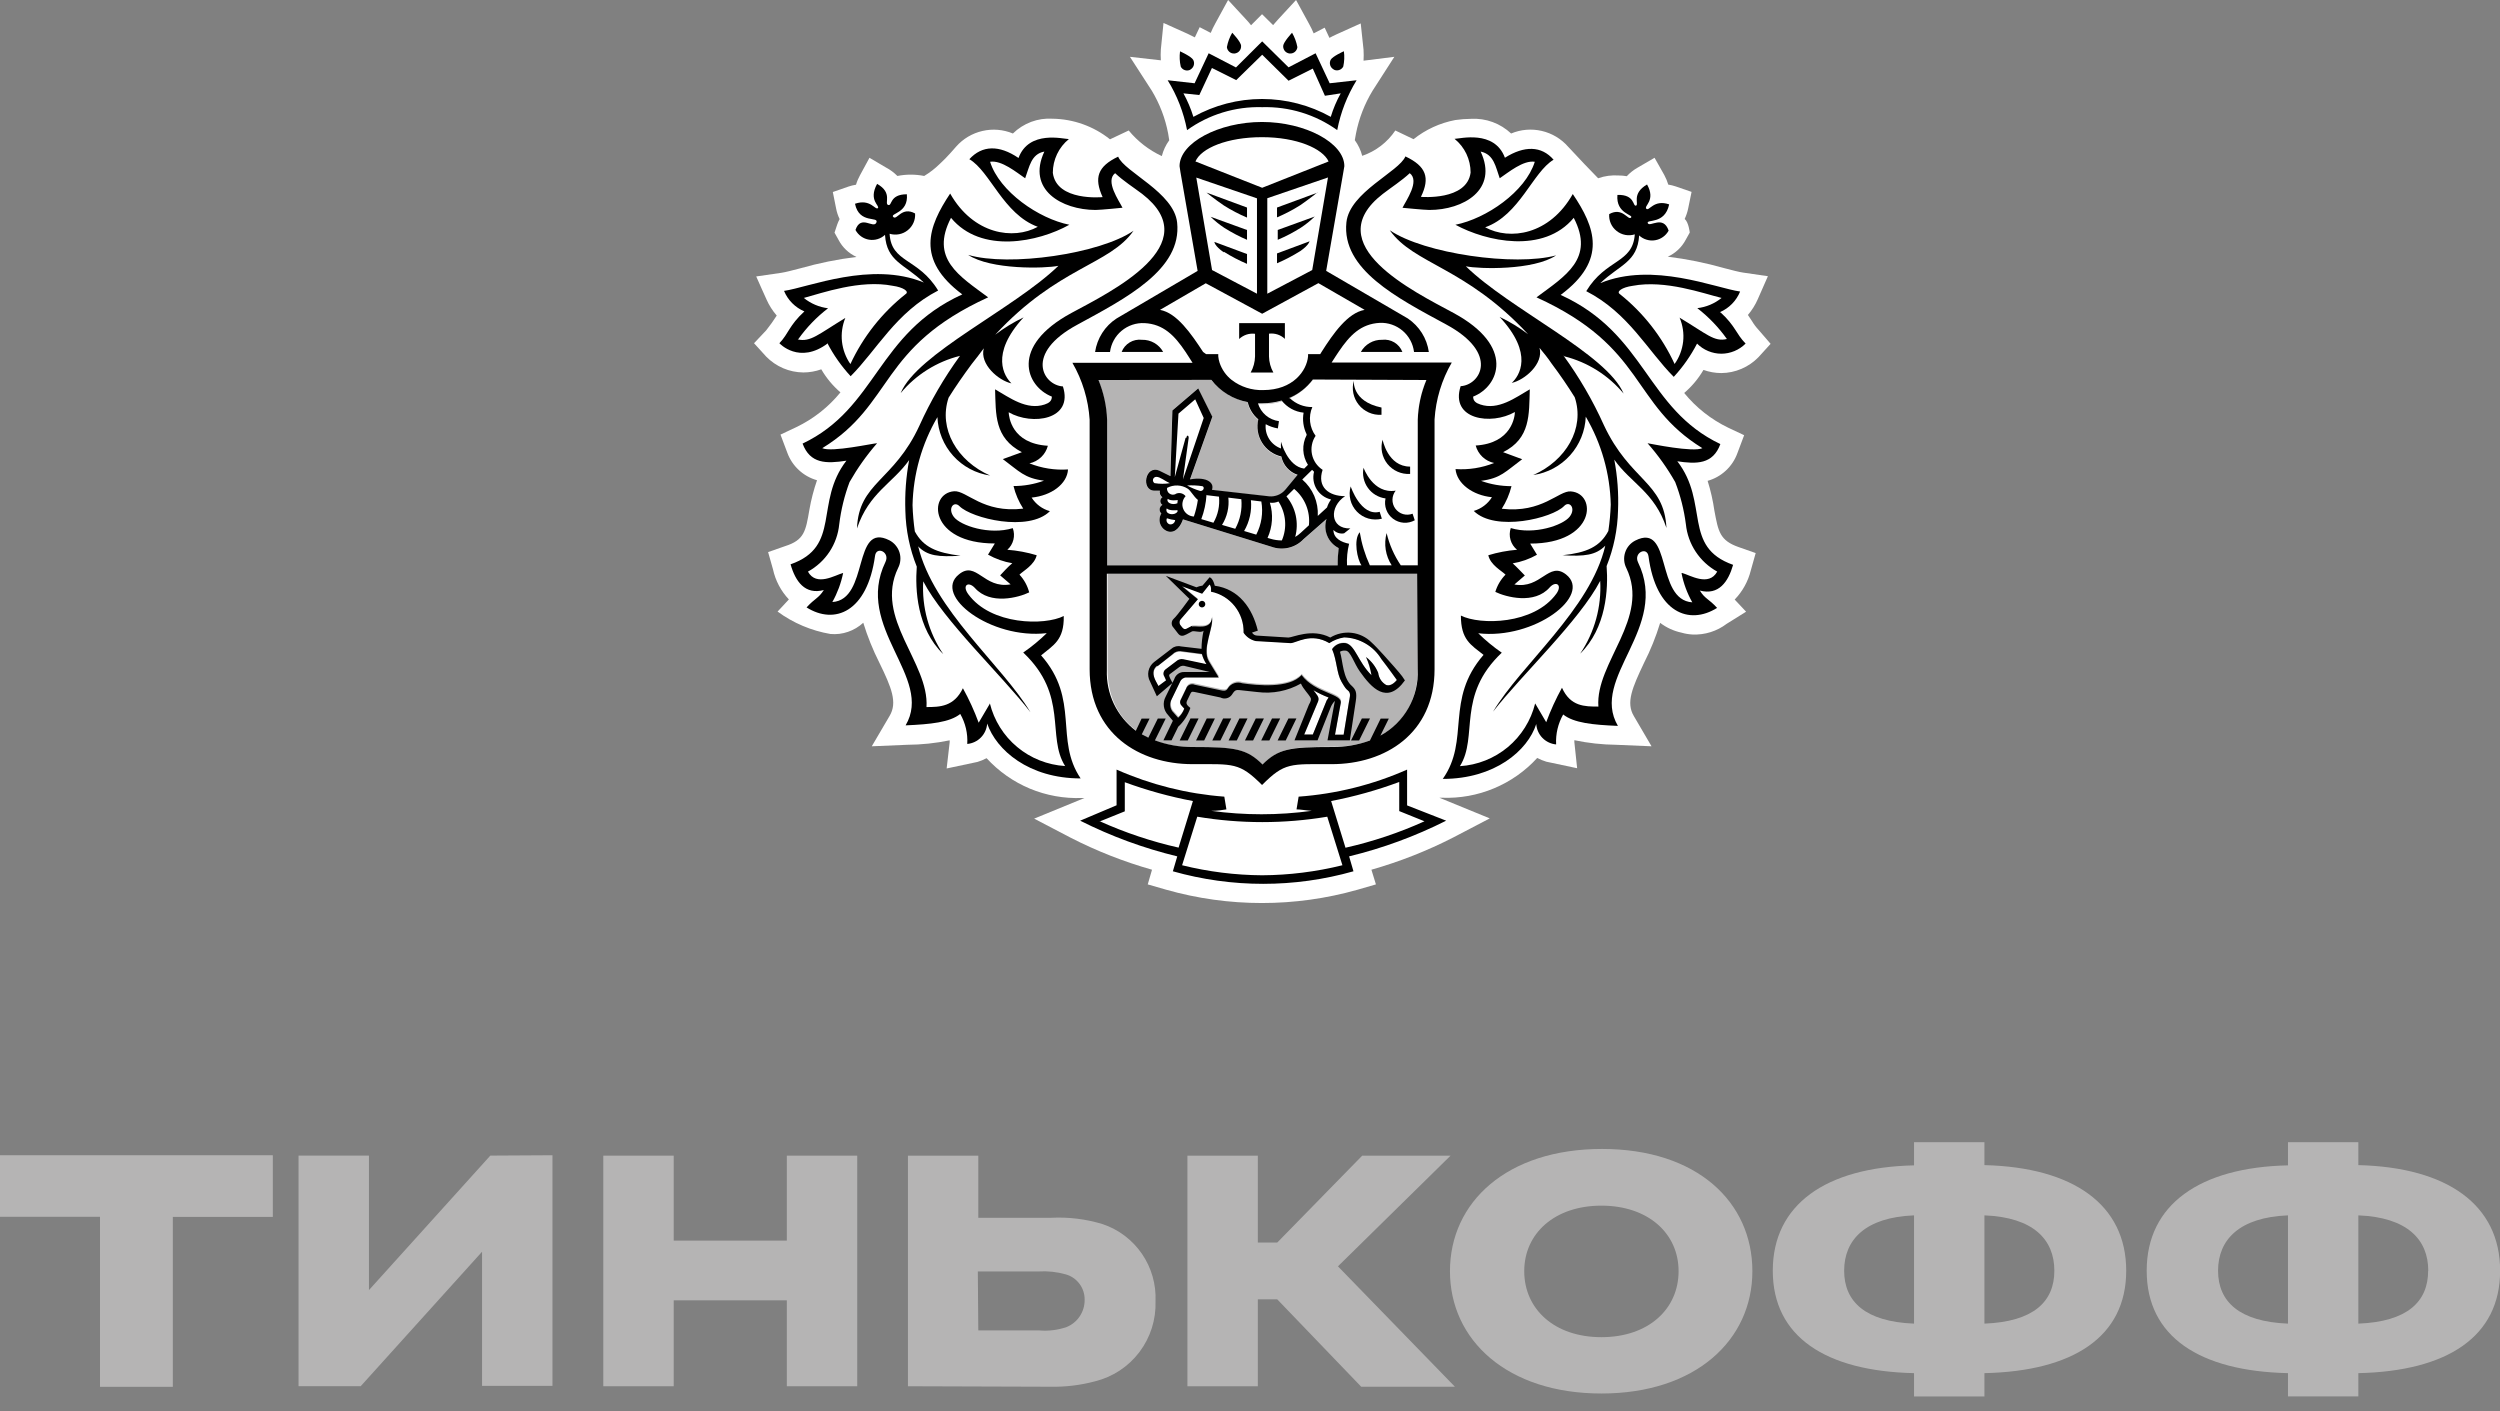 <?xml version="1.0" encoding="UTF-8"?> <svg xmlns="http://www.w3.org/2000/svg" width="62" height="35" viewBox="0 0 62 35" fill="none"><rect x="0" y="0" width="62" height="35" fill="#808080" stroke="none"/> <g clip-path="url(#clip0_118_190)"> <path d="M2.48 30.176H0V28.65H6.766V30.179H4.286V34.393H2.48V30.176Z" fill="#B5B4B4"></path> <path d="M13.701 28.65V34.369H11.955V31.043L8.945 34.378H7.404V28.659H9.15V31.994L12.16 28.659L13.701 28.65Z" fill="#B5B4B4"></path> <path d="M16.708 34.379H14.962V28.66H16.708V30.767H19.513V28.66H21.259V34.379H19.513V32.248H16.708V34.379Z" fill="#B5B4B4"></path> <path d="M22.517 34.379V28.66H24.262V30.201H26.068C26.5 30.179 26.931 30.232 27.345 30.358C27.741 30.491 28.084 30.75 28.321 31.096C28.557 31.441 28.675 31.854 28.657 32.272C28.672 32.725 28.531 33.17 28.257 33.532C27.983 33.894 27.593 34.15 27.152 34.258C26.795 34.353 26.426 34.398 26.056 34.391L22.517 34.379ZM24.262 32.994H25.767C26 33.015 26.233 32.986 26.454 32.91C26.587 32.855 26.701 32.762 26.78 32.641C26.859 32.521 26.901 32.38 26.899 32.236C26.902 32.093 26.857 31.954 26.772 31.84C26.687 31.725 26.567 31.642 26.43 31.604C26.21 31.542 25.983 31.518 25.755 31.532H24.25L24.262 32.994Z" fill="#B5B4B4"></path> <path d="M31.194 34.379H29.448V28.66H31.194V30.815H31.676L33.783 28.66H35.974L33.181 31.405L36.082 34.391H33.758L31.676 32.224H31.194V34.379Z" fill="#B5B4B4"></path> <path d="M43.459 31.525C43.459 33.235 42.051 34.559 39.715 34.559C37.379 34.559 35.959 33.235 35.959 31.525C35.959 29.816 37.367 28.494 39.73 28.494C42.093 28.494 43.459 29.816 43.459 31.525ZM41.629 31.525C41.629 30.586 40.871 29.9 39.715 29.9C38.559 29.9 37.801 30.586 37.801 31.525C37.801 32.464 38.547 33.162 39.715 33.162C40.883 33.162 41.629 32.464 41.629 31.525Z" fill="#B5B4B4"></path> <path d="M52.73 31.514C52.73 33.151 51.417 34.006 49.214 34.054V34.632H47.468V34.054C45.277 34.006 43.965 33.151 43.965 31.514C43.965 29.876 45.277 28.949 47.468 28.901V28.326H49.214V28.895C51.417 28.949 52.73 29.876 52.73 31.514ZM47.468 30.141C46.264 30.189 45.735 30.743 45.735 31.514C45.735 32.284 46.264 32.778 47.468 32.826V30.141ZM50.948 31.514C50.948 30.743 50.43 30.189 49.214 30.141V32.826C50.43 32.778 50.948 32.284 50.948 31.514Z" fill="#B5B4B4"></path> <path d="M62.003 31.514C62.003 33.151 60.691 34.006 58.487 34.054V34.632H56.742V34.054C54.551 34.006 53.238 33.151 53.238 31.514C53.238 29.876 54.551 28.949 56.742 28.901V28.326H58.487V28.895C60.688 28.949 62.003 29.876 62.003 31.514ZM56.742 30.141C55.538 30.189 55.008 30.743 55.008 31.514C55.008 32.284 55.538 32.778 56.742 32.826V30.141ZM60.221 31.514C60.221 30.743 59.703 30.189 58.487 30.141V32.826C59.7 32.778 60.218 32.284 60.218 31.514H60.221Z" fill="#B5B4B4"></path> <path fill-rule="evenodd" clip-rule="evenodd" d="M25.819 16.239C26.119 15.989 26.393 15.865 26.381 15.263C25.909 15.504 24.575 15.492 24.013 14.722C23.853 14.502 24.013 14.393 24.175 14.565C24.557 14.998 25.265 14.803 25.523 14.676C25.479 14.517 25.397 14.37 25.283 14.249C25.379 14.153 25.653 14.011 25.71 13.768C25.473 13.696 25.229 13.651 24.982 13.632C25.056 13.567 25.109 13.481 25.134 13.386C25.158 13.29 25.154 13.189 25.12 13.096C24.539 13.274 23.823 13.033 23.66 12.819C23.498 12.606 23.66 12.41 23.799 12.549C24.1 12.85 25.512 13.202 26.041 12.672C25.853 12.622 25.69 12.504 25.584 12.341C26.074 12.293 26.466 12.004 26.487 11.643C26.16 11.665 25.833 11.613 25.53 11.492C25.639 11.469 25.739 11.416 25.82 11.339C25.901 11.262 25.959 11.164 25.987 11.056C25.084 11.001 25.018 10.336 25.015 10.225C25.599 10.562 26.628 10.412 26.36 9.584C25.876 9.557 25.385 8.771 26.721 8.049C27.925 7.393 29.316 6.682 29.196 5.517C29.114 4.771 27.886 4.262 27.73 3.883C27.218 4.127 27.128 4.41 27.345 4.885C27.345 4.885 26.201 5 26.11 4.283C26.11 4.123 26.146 3.965 26.215 3.82C26.283 3.675 26.384 3.548 26.508 3.447C26.378 3.447 25.517 3.215 25.259 3.919C24.774 3.591 24.356 3.6 24.037 3.949C24.554 4.25 24.876 5.313 25.734 5.626C25.132 5.957 24.136 5.818 23.561 4.801C23.016 5.623 22.703 6.435 23.862 7.302C21.734 8.271 21.755 10.12 19.901 11.001C20.091 11.504 20.485 11.504 20.988 11.426C20.187 12.464 20.87 13.554 19.603 13.996C19.721 14.421 19.958 14.758 20.428 14.634C20.295 14.842 20.208 14.836 20 15.065C20.693 15.501 21.505 15.185 21.701 13.786C21.734 13.536 22.077 13.692 21.96 13.936C21.171 15.567 23.164 16.795 22.459 17.993C23.082 17.966 23.555 17.918 23.817 17.707C23.946 17.934 24.007 18.193 23.991 18.454C24.12 18.442 24.241 18.384 24.331 18.292C24.422 18.199 24.476 18.077 24.485 17.948C24.711 18.604 25.515 19.306 26.806 19.306C26.122 18.333 26.758 17.343 25.791 16.23M24.518 17.433L24.241 17.903C24.133 17.608 24.003 17.323 23.85 17.048C23.63 17.506 23.278 17.515 22.947 17.515C23.043 16.428 21.671 15.33 22.273 14.084C22.304 14.024 22.323 13.96 22.329 13.893C22.335 13.826 22.328 13.759 22.308 13.695C22.288 13.631 22.255 13.572 22.212 13.521C22.169 13.47 22.116 13.428 22.056 13.397C21.135 12.931 21.563 14.869 20.642 14.926C20.768 14.702 20.858 14.459 20.909 14.207C20.714 14.258 20.244 14.556 20.034 14.174C20.249 14.056 20.432 13.888 20.567 13.683C20.703 13.479 20.786 13.244 20.81 13C20.854 12.642 20.941 12.29 21.069 11.953C21.264 11.609 21.493 11.287 21.752 10.989C21.659 10.989 20.623 11.221 20.392 11.113C22.183 10.014 21.779 8.615 24.506 7.372C23.79 6.839 23.058 6.417 23.582 5.4C24.329 6.303 25.752 6.002 26.517 5.569C25.758 5.418 24.78 4.75 24.548 4.006C24.849 3.961 25.204 4.271 25.418 4.416C25.52 4.142 25.563 3.814 25.894 3.754C25.451 4.705 26.327 5.198 27.164 5.201C27.293 5.201 27.835 5.147 27.835 5.147C27.748 4.97 27.399 4.485 27.654 4.286C27.859 4.479 28.103 4.633 28.326 4.801C29.951 6.059 27.552 7.224 26.571 7.754C25.03 8.584 25.442 9.575 26.086 9.828C26.086 9.939 26.014 9.99 25.909 10.023C25.46 10.174 25.036 9.852 24.678 9.647C24.699 10.267 24.657 10.851 25.343 11.206L24.87 11.381C25.277 11.682 25.4 11.853 25.891 11.916C25.648 12.004 25.393 12.049 25.135 12.049C25.183 12.248 25.265 12.437 25.376 12.609C24.374 12.729 23.974 12.154 23.663 12.178C23.001 12.226 23.043 13.473 24.672 13.473L24.503 13.752C24.69 13.858 24.894 13.93 25.105 13.966C24.997 14.053 24.892 14.171 24.804 14.267L25.063 14.49C24.398 14.61 24.211 13.888 23.781 14.243C23.125 14.764 24.572 15.862 25.963 15.7C25.782 15.877 25.587 16.04 25.379 16.184C26.511 17.253 25.954 18.261 26.418 18.999C25.981 18.973 25.564 18.808 25.227 18.528C24.891 18.248 24.653 17.867 24.548 17.442" fill="black"></path> <path fill-rule="evenodd" clip-rule="evenodd" d="M22.761 13.544C22.995 13.788 23.281 13.815 23.82 13.779C23.218 13.707 22.893 13.562 22.685 13.177C22.653 12.961 22.633 12.743 22.625 12.524C22.643 11.756 22.857 11.005 23.245 10.342C23.26 10.698 23.398 11.037 23.637 11.302C23.875 11.566 24.199 11.739 24.551 11.79C23.739 11.434 23.26 10.634 23.522 9.86C23.691 9.589 23.883 9.31 24.097 9.027C24.205 8.888 24.308 8.759 24.398 8.635C24.29 9.03 24.765 9.439 25.087 9.505C24.913 9.337 24.542 8.786 25.388 7.868C25.139 7.986 24.903 8.13 24.684 8.298C26.243 6.613 27.525 6.565 28.115 5.716C27.26 6.3 25.003 6.619 23.989 6.339C24.548 6.712 25.9 6.679 26.228 6.61C25.126 7.681 22.724 8.786 22.315 9.77C22.695 9.313 23.21 8.988 23.787 8.843C23.394 9.383 23.057 9.962 22.782 10.571C22.144 11.958 21.277 11.976 21.232 13.123C21.533 12.22 22.116 12.009 22.526 11.428C22.448 11.844 22.417 12.267 22.433 12.69C22.443 13.164 22.539 13.632 22.715 14.071C22.673 14.637 22.715 15.603 23.375 16.244C23.016 15.713 22.841 15.079 22.878 14.438C23.387 15.42 24.834 16.774 25.536 17.683C24.834 16.512 23.128 15.146 22.748 13.566" fill="black"></path> <path fill-rule="evenodd" clip-rule="evenodd" d="M38.8 8.831C39.376 8.977 39.892 9.302 40.272 9.758C39.856 8.774 37.452 7.67 36.359 6.598C36.69 6.667 38.041 6.703 38.601 6.327C37.587 6.604 35.327 6.288 34.475 5.704C35.077 6.553 36.347 6.607 37.906 8.287C37.687 8.119 37.451 7.974 37.202 7.856C38.06 8.774 37.689 9.322 37.503 9.494C37.822 9.424 38.3 9.018 38.192 8.624C38.294 8.747 38.4 8.88 38.493 9.015C38.707 9.298 38.896 9.578 39.065 9.849C39.324 10.622 38.845 11.423 38.035 11.778C38.388 11.727 38.711 11.554 38.949 11.29C39.187 11.025 39.325 10.686 39.339 10.33C39.728 10.993 39.941 11.744 39.959 12.512C39.951 12.731 39.931 12.949 39.899 13.165C39.691 13.56 39.357 13.704 38.767 13.768C39.306 13.801 39.589 13.768 39.826 13.533C39.456 15.11 37.74 16.479 37.039 17.65C37.74 16.747 39.188 15.387 39.697 14.406C39.733 15.046 39.559 15.68 39.2 16.212C39.847 15.573 39.899 14.607 39.856 14.038C40.032 13.598 40.128 13.131 40.139 12.657C40.156 12.234 40.125 11.811 40.046 11.396C40.455 11.98 41.048 12.202 41.34 13.09C41.286 11.944 40.437 11.925 39.79 10.538C39.516 9.929 39.179 9.35 38.785 8.81" fill="black"></path> <path fill-rule="evenodd" clip-rule="evenodd" d="M41.581 11.437C42.084 11.515 42.484 11.515 42.668 11.013C40.817 10.131 40.832 8.283 38.707 7.314C39.875 6.447 39.562 5.631 39.008 4.812C38.433 5.83 37.443 5.968 36.835 5.637C37.693 5.336 38.014 4.268 38.532 3.961C38.225 3.612 37.804 3.59 37.322 3.913C37.06 3.211 36.203 3.44 36.073 3.44C36.197 3.541 36.298 3.669 36.366 3.813C36.435 3.958 36.471 4.116 36.471 4.277C36.38 4.981 35.239 4.879 35.239 4.879C35.468 4.403 35.369 4.12 34.854 3.876C34.698 4.256 33.47 4.764 33.391 5.511C33.268 6.679 34.65 7.386 35.862 8.042C37.199 8.764 36.708 9.547 36.224 9.577C35.956 10.408 36.985 10.555 37.569 10.218C37.569 10.329 37.494 10.995 36.597 11.049C36.625 11.157 36.683 11.255 36.764 11.332C36.844 11.409 36.945 11.462 37.054 11.485C36.751 11.606 36.423 11.658 36.097 11.636C36.13 11.997 36.522 12.286 37 12.334C36.896 12.5 36.734 12.621 36.546 12.674C37.075 13.201 38.499 12.855 38.788 12.551C38.92 12.412 39.089 12.611 38.926 12.819C38.764 13.026 38.048 13.276 37.467 13.099C37.433 13.191 37.428 13.292 37.452 13.387C37.477 13.483 37.529 13.569 37.602 13.634C37.36 13.654 37.121 13.699 36.889 13.77C36.943 14.014 37.22 14.155 37.316 14.251C37.198 14.371 37.111 14.518 37.063 14.679C37.322 14.805 38.033 15.001 38.412 14.567C38.565 14.396 38.734 14.504 38.577 14.724C38.017 15.494 36.681 15.507 36.209 15.266C36.209 15.868 36.455 15.991 36.771 16.244C35.805 17.358 36.443 18.351 35.76 19.32C37.048 19.32 37.867 18.619 38.081 17.962C38.09 18.092 38.144 18.214 38.234 18.306C38.325 18.399 38.445 18.456 38.574 18.468C38.56 18.208 38.621 17.949 38.749 17.722C39.011 17.932 39.486 17.981 40.106 18.008C39.402 16.804 41.398 15.585 40.606 13.95C40.489 13.707 40.832 13.55 40.865 13.8C41.048 15.196 41.873 15.515 42.565 15.079C42.358 14.85 42.264 14.856 42.138 14.649C42.605 14.772 42.842 14.435 42.963 14.011C41.696 13.565 42.379 12.479 41.578 11.44M41.684 14.218C41.732 14.472 41.821 14.716 41.948 14.941C41.027 14.88 41.455 12.942 40.534 13.409C40.474 13.439 40.421 13.481 40.378 13.532C40.335 13.583 40.302 13.643 40.282 13.706C40.262 13.77 40.255 13.838 40.261 13.904C40.267 13.971 40.286 14.036 40.317 14.095C40.919 15.341 39.547 16.439 39.625 17.532C39.285 17.532 38.932 17.532 38.722 17.066C38.569 17.34 38.439 17.626 38.331 17.92L38.054 17.451C37.949 17.875 37.711 18.256 37.374 18.535C37.038 18.815 36.621 18.981 36.184 19.007C36.648 18.27 36.091 17.264 37.223 16.193C37.015 16.048 36.819 15.886 36.639 15.708C38.03 15.874 39.477 14.772 38.818 14.251C38.388 13.911 38.198 14.619 37.536 14.498L37.795 14.275C37.705 14.185 37.599 14.068 37.494 13.974C37.705 13.939 37.909 13.867 38.096 13.761L37.927 13.481C39.556 13.481 39.595 12.235 38.935 12.187C38.635 12.162 38.222 12.734 37.223 12.617C37.333 12.445 37.414 12.256 37.464 12.057C37.206 12.057 36.95 12.012 36.708 11.925C37.199 11.861 37.31 11.696 37.729 11.389L37.256 11.214C37.942 10.871 37.9 10.275 37.918 9.655C37.56 9.863 37.136 10.182 36.69 10.031C36.585 9.995 36.513 9.947 36.513 9.836C37.157 9.583 37.566 8.593 36.028 7.762C35.035 7.223 32.633 6.062 34.261 4.815C34.484 4.647 34.725 4.493 34.929 4.301C35.185 4.496 34.836 4.981 34.749 5.162C34.749 5.162 35.291 5.216 35.417 5.216C36.254 5.216 37.133 4.716 36.69 3.768C37.024 3.837 37.063 4.156 37.163 4.43C37.376 4.286 37.747 3.976 38.033 4.021C37.801 4.764 36.829 5.432 36.064 5.583C36.832 6.001 38.252 6.311 38.999 5.414C39.523 6.429 38.794 6.853 38.075 7.386C40.805 8.632 40.401 10.028 42.192 11.127C41.96 11.236 40.922 11.019 40.832 11.004C41.093 11.3 41.323 11.623 41.518 11.967C41.648 12.304 41.736 12.656 41.783 13.014C41.808 13.258 41.892 13.492 42.027 13.697C42.162 13.901 42.345 14.07 42.559 14.188C42.349 14.57 41.882 14.272 41.687 14.221" fill="black"></path> <path fill-rule="evenodd" clip-rule="evenodd" d="M28.69 17.268L29.078 16.937L29.018 16.817C28.976 16.732 28.997 16.726 29.042 16.693L29.247 16.54C29.269 16.523 29.295 16.512 29.322 16.509C29.35 16.505 29.378 16.509 29.403 16.518L30.005 16.663H29.37C29.315 16.661 29.26 16.677 29.215 16.709C29.169 16.741 29.136 16.788 29.12 16.841L29.075 16.934L28.907 17.277C28.867 17.35 28.852 17.433 28.864 17.515C28.875 17.596 28.912 17.672 28.97 17.732L29.087 17.87L28.852 18.361H29.054L29.22 18.023C29.358 17.896 29.462 17.736 29.521 17.557C29.451 17.5 29.4 17.461 29.439 17.379L29.515 17.22C29.539 17.166 29.548 17.145 29.62 17.16L30.267 17.301C30.316 17.325 30.371 17.331 30.424 17.318C30.476 17.305 30.522 17.273 30.553 17.229C30.643 17.093 30.655 17.108 30.854 17.13L31.185 17.166C31.558 17.214 31.936 17.14 32.263 16.955C32.337 17.078 32.417 17.198 32.503 17.313C32.525 17.352 32.503 17.41 32.461 17.482L32.103 18.361H32.675L33 17.551C33.023 17.488 33.06 17.43 33.108 17.382L32.922 18.361H33.476L33.623 17.391C33.656 17.178 33.623 17.108 33.533 17.018C33.301 16.823 33.307 16.416 33.232 16.163C33.274 16.14 33.322 16.13 33.37 16.136C33.491 16.136 33.581 16.458 33.725 16.654C34.008 17.054 34.397 17.494 34.842 16.874C34.8 16.805 34.751 16.739 34.698 16.678L34.574 16.534C34.502 16.452 34.159 16.061 34.014 15.932C33.881 15.8 33.708 15.716 33.522 15.694C33.336 15.672 33.148 15.713 32.988 15.811C32.536 15.576 32.061 15.811 31.947 15.811L31.17 15.763C31.144 15.762 31.119 15.755 31.097 15.742C31.075 15.728 31.057 15.71 31.044 15.688L31.188 15.64C31.053 15.077 30.712 14.604 30.12 14.526C30.12 14.526 30.084 14.348 29.996 14.312L29.819 14.523C29.767 14.53 29.716 14.545 29.668 14.565L28.91 14.282L29.479 14.857C29.479 14.857 29.196 15.266 29.102 15.351C29.075 15.379 29.059 15.418 29.059 15.458C29.059 15.498 29.075 15.536 29.102 15.564L29.214 15.709C29.271 15.784 29.334 15.781 29.424 15.733L29.548 15.67C29.602 15.625 29.785 15.715 29.849 15.643C29.817 15.79 29.8 15.94 29.797 16.091L29.286 16.031C29.246 16.021 29.204 16.02 29.163 16.03C29.123 16.039 29.086 16.058 29.054 16.085L28.618 16.419C28.547 16.475 28.498 16.553 28.479 16.642C28.461 16.73 28.475 16.822 28.518 16.901L28.69 17.268ZM32.904 17.364L32.558 18.216H32.344L32.69 17.391C32.726 17.286 32.657 17.235 32.573 17.117C32.693 17.188 32.819 17.248 32.949 17.298C32.933 17.319 32.919 17.341 32.907 17.364M29.572 15.516L29.473 15.567C29.403 15.607 29.37 15.625 29.31 15.549L29.268 15.495C29.254 15.474 29.248 15.448 29.251 15.423C29.254 15.398 29.265 15.375 29.283 15.357L29.707 14.86L29.316 14.538L29.816 14.722L29.999 14.493C30.053 14.538 30.035 14.671 30.035 14.671C30.269 14.718 30.478 14.846 30.626 15.033C30.774 15.22 30.852 15.453 30.845 15.691C30.914 15.797 31.022 15.871 31.146 15.899L32.01 15.95C32.151 15.95 32.509 15.676 32.97 15.95C33.081 15.877 33.206 15.828 33.337 15.808C33.524 15.813 33.707 15.864 33.869 15.958C34.031 16.052 34.167 16.184 34.264 16.344C34.427 16.549 34.649 16.865 34.649 16.865C34.553 16.979 34.46 17.015 34.382 16.988C34.328 16.957 34.282 16.913 34.248 16.861C34.214 16.809 34.193 16.749 34.186 16.687C34.123 16.531 34.019 16.395 33.885 16.293C33.949 16.437 33.993 16.589 34.017 16.744C33.68 16.41 33.617 16.001 33.379 15.947C33.314 15.937 33.248 15.946 33.187 15.972C33.127 15.999 33.076 16.042 33.039 16.097C33.16 16.374 33.154 16.699 33.274 16.907C33.367 17.066 33.385 17.081 33.427 17.117C33.527 17.19 33.469 17.316 33.455 17.419L33.325 18.219H33.108L33.25 17.433C33.292 17.196 32.621 17.196 32.278 16.738C31.977 17.081 31.164 16.994 30.809 16.94C30.743 16.916 30.671 16.916 30.605 16.94C30.539 16.963 30.483 17.009 30.448 17.069C30.402 17.151 30.324 17.127 30.276 17.114L29.629 16.976C29.609 16.967 29.587 16.962 29.564 16.963C29.542 16.963 29.52 16.968 29.5 16.977C29.479 16.987 29.461 17 29.447 17.017C29.432 17.034 29.422 17.054 29.415 17.075L29.286 17.343C29.269 17.368 29.263 17.398 29.267 17.428C29.272 17.457 29.287 17.484 29.31 17.503L29.373 17.569C29.342 17.656 29.29 17.734 29.22 17.795L29.078 17.635C29.047 17.592 29.029 17.541 29.026 17.487C29.023 17.434 29.034 17.381 29.06 17.334L29.271 16.898C29.284 16.868 29.306 16.842 29.334 16.825C29.362 16.807 29.394 16.798 29.427 16.799H30.228L29.981 16.398C29.797 16.097 30.102 15.564 30.056 15.312C30.032 15.649 29.626 15.495 29.56 15.54M28.699 16.525L29.078 16.224C29.102 16.198 29.131 16.177 29.164 16.164C29.197 16.151 29.233 16.146 29.268 16.148L29.803 16.218C29.828 16.308 29.866 16.395 29.918 16.473L29.349 16.353C29.317 16.345 29.284 16.346 29.253 16.354C29.221 16.363 29.192 16.379 29.169 16.401L28.898 16.606C28.873 16.627 28.858 16.657 28.853 16.689C28.849 16.721 28.856 16.753 28.873 16.78L28.919 16.874L28.729 17.015L28.657 16.88C28.585 16.735 28.578 16.603 28.699 16.509" fill="black"></path> <path fill-rule="evenodd" clip-rule="evenodd" d="M30.351 6.236C30.535 6.352 30.727 6.452 30.926 6.537V6.293L30.117 5.992C30.117 5.992 30.117 6.092 30.351 6.251" fill="black"></path> <path fill-rule="evenodd" clip-rule="evenodd" d="M30.926 5.941V5.697L30.008 5.369C30.113 5.472 30.228 5.565 30.351 5.646C30.534 5.762 30.727 5.863 30.926 5.947" fill="black"></path> <path fill-rule="evenodd" clip-rule="evenodd" d="M30.926 5.388V5.141L29.921 4.771C29.921 4.771 30.117 4.93 30.351 5.09C30.535 5.205 30.727 5.306 30.926 5.391" fill="black"></path> <path fill-rule="evenodd" clip-rule="evenodd" d="M33.753 8.728H34.782C34.743 8.629 34.673 8.546 34.582 8.492C34.491 8.437 34.385 8.415 34.279 8.427C34.172 8.424 34.066 8.45 33.973 8.503C33.88 8.556 33.804 8.634 33.753 8.728Z" fill="black"></path> <path fill-rule="evenodd" clip-rule="evenodd" d="M32.675 4.774L31.67 5.144V5.391C31.869 5.306 32.062 5.206 32.245 5.09C32.479 4.93 32.675 4.771 32.675 4.771" fill="black"></path> <path fill-rule="evenodd" clip-rule="evenodd" d="M32.479 5.981L31.67 6.282V6.526C31.869 6.441 32.061 6.34 32.245 6.225C32.479 6.065 32.479 5.966 32.479 5.966" fill="black"></path> <path fill-rule="evenodd" clip-rule="evenodd" d="M32.591 5.369L31.688 5.697V5.941C31.887 5.857 32.08 5.756 32.263 5.64C32.386 5.559 32.501 5.467 32.606 5.363" fill="black"></path> <path fill-rule="evenodd" clip-rule="evenodd" d="M28.317 8.427C28.211 8.414 28.105 8.437 28.014 8.491C27.922 8.546 27.852 8.629 27.814 8.728H28.843C28.792 8.635 28.715 8.557 28.622 8.504C28.53 8.451 28.424 8.424 28.317 8.427Z" fill="black"></path> <path fill-rule="evenodd" clip-rule="evenodd" d="M33.34 4.114C33.34 3.536 32.368 3.019 31.297 3.019C30.225 3.019 29.253 3.536 29.253 4.114L29.277 4.256L29.704 6.712L27.691 7.895C27.548 7.988 27.427 8.11 27.335 8.254C27.243 8.398 27.183 8.559 27.158 8.728H27.528C27.554 8.523 27.657 8.336 27.815 8.203C27.974 8.07 28.177 8.002 28.383 8.012C28.849 8.036 29.126 8.313 29.403 8.728L29.476 8.837L29.578 8.996H26.598C26.848 9.427 26.994 9.91 27.026 10.408V16.596C27.026 18.191 28.251 18.95 29.578 18.95C30.601 18.95 30.74 18.905 31.306 19.467C31.868 18.902 32.007 18.95 33.033 18.95C34.358 18.95 35.583 18.191 35.583 16.596V10.399C35.613 9.902 35.758 9.418 36.007 8.987H33.024L33.127 8.828L33.199 8.719C33.473 8.313 33.75 8.03 34.219 8.003C34.426 7.995 34.628 8.065 34.786 8.199C34.943 8.334 35.044 8.523 35.068 8.728H35.438C35.414 8.56 35.356 8.399 35.265 8.255C35.175 8.112 35.056 7.989 34.914 7.895L32.889 6.715L33.316 4.259L33.34 4.114ZM29.668 4.397L31.173 4.912V7.277L30.059 6.691L29.668 4.397ZM30.038 9.418C30.261 9.707 30.582 9.904 30.941 9.971C30.979 10.139 31.071 10.289 31.203 10.399C31.18 10.497 31.176 10.598 31.192 10.698C31.208 10.798 31.243 10.893 31.297 10.979C31.35 11.065 31.419 11.139 31.502 11.197C31.584 11.256 31.677 11.297 31.775 11.32C31.796 11.425 31.845 11.522 31.916 11.602C31.988 11.682 32.079 11.742 32.181 11.774L31.865 12.138C31.817 12.199 31.754 12.246 31.682 12.275C31.611 12.305 31.533 12.316 31.456 12.307L30.044 12.147C30.105 11.991 29.942 11.807 29.497 11.886L30.05 10.335L29.71 9.613L29.069 10.161L29.021 11.789L28.75 11.654C28.392 11.5 28.287 12.147 28.627 12.15H28.762C28.755 12.181 28.757 12.213 28.768 12.242C28.78 12.271 28.8 12.296 28.825 12.313C28.809 12.323 28.796 12.337 28.787 12.354C28.777 12.37 28.773 12.389 28.773 12.408C28.773 12.427 28.777 12.445 28.787 12.462C28.796 12.479 28.809 12.493 28.825 12.503C28.807 12.513 28.791 12.527 28.779 12.544C28.767 12.562 28.76 12.582 28.757 12.602C28.754 12.623 28.757 12.645 28.764 12.664C28.771 12.684 28.783 12.702 28.798 12.716C28.774 12.755 28.759 12.799 28.755 12.845C28.75 12.89 28.756 12.937 28.772 12.979C28.788 13.023 28.814 13.061 28.847 13.093C28.88 13.124 28.92 13.148 28.964 13.162C29.166 13.216 29.292 12.996 29.334 12.861L31.531 13.541C31.667 13.589 31.814 13.598 31.955 13.564C32.095 13.531 32.223 13.458 32.323 13.354L32.895 12.852C32.851 12.988 32.857 13.136 32.912 13.268C32.967 13.401 33.068 13.509 33.196 13.574C33.178 13.716 33.169 13.859 33.172 14.002H27.453V10.39C27.441 10.052 27.368 9.718 27.239 9.405L30.038 9.418ZM32.401 10.79C32.342 10.905 32.314 11.034 32.32 11.163C32.325 11.292 32.365 11.418 32.434 11.527L32.341 11.621C31.929 11.57 31.766 10.956 31.766 10.956C31.762 11.01 31.762 11.064 31.766 11.118C31.645 11.075 31.541 10.992 31.472 10.883C31.403 10.774 31.373 10.644 31.387 10.516C31.481 10.568 31.582 10.603 31.688 10.621L31.715 10.441C31.595 10.425 31.482 10.375 31.389 10.296C31.297 10.218 31.229 10.114 31.194 9.998H31.155H31.309C31.469 9.999 31.63 9.976 31.784 9.932C31.849 10.019 31.93 10.092 32.024 10.146C32.118 10.201 32.221 10.236 32.329 10.248C32.296 10.43 32.321 10.617 32.401 10.784M33.003 12.409C32.96 12.466 32.927 12.53 32.907 12.599L32.678 12.81C32.688 12.64 32.658 12.47 32.591 12.313C32.524 12.156 32.422 12.017 32.293 11.907L32.537 11.666L32.585 11.714C32.567 11.787 32.563 11.862 32.575 11.936C32.586 12.01 32.612 12.081 32.651 12.144C32.69 12.208 32.741 12.264 32.801 12.307C32.862 12.351 32.93 12.383 33.003 12.4M31.904 12.307L32.094 12.123C32.225 12.232 32.327 12.371 32.391 12.529C32.455 12.686 32.479 12.857 32.461 13.026L32.257 13.216C32.218 13.254 32.174 13.287 32.127 13.315C32.173 13.142 32.177 12.961 32.139 12.786C32.101 12.611 32.021 12.448 31.907 12.31M31.501 12.466C31.572 12.475 31.644 12.465 31.709 12.436C31.802 12.579 31.858 12.741 31.872 12.91C31.887 13.079 31.86 13.249 31.793 13.406C31.697 13.405 31.602 13.391 31.51 13.363L31.438 13.342C31.563 13.067 31.583 12.756 31.495 12.466M31.017 12.406L31.285 12.439C31.333 12.72 31.289 13.008 31.158 13.261L30.857 13.171C30.994 12.94 31.054 12.671 31.029 12.403M30.463 12.34L30.785 12.379C30.809 12.633 30.757 12.889 30.634 13.114L30.306 13.017C30.433 12.816 30.488 12.577 30.463 12.34ZM29.154 12.253C29.129 12.265 29.103 12.27 29.076 12.267C29.049 12.265 29.024 12.255 29.002 12.239C28.98 12.224 28.963 12.202 28.953 12.178C28.942 12.153 28.939 12.126 28.943 12.099C29.022 12.057 29.111 12.036 29.201 12.039C29.291 12.042 29.378 12.069 29.454 12.117C29.533 12.168 29.599 12.31 29.707 12.397C29.686 12.537 29.653 12.675 29.608 12.81C29.551 12.807 29.496 12.787 29.449 12.754C29.402 12.721 29.366 12.675 29.345 12.622C29.323 12.569 29.317 12.511 29.328 12.454C29.338 12.398 29.364 12.346 29.403 12.304C29.374 12.267 29.333 12.241 29.287 12.231C29.241 12.221 29.192 12.228 29.151 12.25M28.94 12.852C29.005 12.878 29.074 12.894 29.145 12.9C29.143 12.916 29.138 12.932 29.13 12.946C29.122 12.961 29.112 12.973 29.099 12.983C29.086 12.993 29.071 13 29.055 13.004C29.039 13.008 29.022 13.008 29.006 13.005C28.991 13 28.977 12.992 28.965 12.982C28.954 12.971 28.945 12.958 28.938 12.944C28.932 12.929 28.929 12.913 28.929 12.897C28.929 12.882 28.933 12.866 28.94 12.852ZM28.639 11.988C28.622 11.979 28.608 11.965 28.6 11.947C28.592 11.93 28.59 11.91 28.595 11.891C28.6 11.872 28.611 11.856 28.627 11.845C28.642 11.833 28.662 11.827 28.681 11.828C28.771 11.828 28.892 11.934 29.012 11.985C28.889 12.005 28.762 12.005 28.639 11.985M28.94 12.614C29.003 12.677 29.199 12.653 29.199 12.653V12.692C29.114 12.807 28.877 12.755 28.931 12.614M29.193 12.485C29.051 12.542 28.91 12.463 28.955 12.373C29.018 12.433 29.202 12.403 29.202 12.403L29.193 12.485ZM29.397 10.859L29.129 11.834L29.22 10.26L29.635 9.905L29.846 10.369L29.313 11.898L29.454 10.868C29.454 10.796 29.409 10.787 29.397 10.868M29.439 12.039C29.567 12.031 29.695 12.037 29.822 12.057C29.885 12.084 29.843 12.187 29.762 12.178C29.65 12.143 29.542 12.096 29.439 12.039ZM29.906 12.277L30.231 12.316C30.252 12.533 30.205 12.752 30.099 12.942L29.798 12.852C29.87 12.659 29.913 12.456 29.924 12.25M35.164 16.578C35.179 16.911 35.099 17.242 34.936 17.532C34.772 17.823 34.53 18.061 34.237 18.221L34.445 17.8H34.243L33.978 18.342C33.679 18.452 33.362 18.508 33.042 18.504C31.986 18.504 31.706 18.546 31.315 18.938C30.92 18.549 30.643 18.504 29.587 18.504C29.269 18.507 28.953 18.453 28.654 18.345L28.919 17.803H28.714L28.479 18.279C28.425 18.251 28.371 18.224 28.317 18.194L28.509 17.806H28.311L28.166 18.107C27.934 17.932 27.748 17.704 27.622 17.442C27.497 17.18 27.437 16.892 27.447 16.602V14.227H35.146L35.164 16.578ZM35.378 9.399C35.247 9.712 35.173 10.045 35.161 10.384V13.995H34.74C34.575 13.752 34.456 13.481 34.388 13.195C34.352 13.33 34.344 13.471 34.366 13.608C34.388 13.746 34.438 13.878 34.514 13.995H33.972C33.852 13.734 33.768 13.458 33.722 13.174C33.56 13.357 33.662 13.857 33.765 13.995H33.406C33.397 13.815 33.414 13.635 33.458 13.46C33.271 13.424 33.069 13.324 33.069 13.117C33.102 13.153 33.144 13.18 33.19 13.196C33.237 13.211 33.286 13.214 33.334 13.204L33.488 13.084C32.979 13.099 32.958 12.545 33.358 12.283C32.958 12.283 32.657 12.057 32.804 11.63C32.737 11.586 32.679 11.53 32.633 11.464C32.588 11.398 32.556 11.324 32.54 11.245C32.524 11.167 32.523 11.086 32.539 11.007C32.554 10.928 32.585 10.854 32.63 10.787C32.555 10.686 32.508 10.566 32.494 10.441C32.48 10.316 32.498 10.189 32.549 10.074C32.342 10.076 32.142 9.997 31.992 9.854H31.959C32.198 9.757 32.406 9.597 32.561 9.39L35.378 9.399ZM33.846 7.66C33.428 7.732 33.069 8.244 32.774 8.704L32.741 8.758H32.44V8.813C32.407 9.168 32.07 9.649 31.327 9.649C31.046 9.658 30.77 9.57 30.547 9.399C30.407 9.29 30.302 9.141 30.246 8.972C30.229 8.92 30.218 8.867 30.213 8.813V8.758H29.912L29.837 8.728C29.536 8.268 29.184 7.759 28.768 7.684L29.903 7.025L31.302 7.777L32.696 7.019L33.846 7.66ZM32.543 6.673L31.429 7.259V4.912L32.934 4.397L32.543 6.673ZM31.302 4.65L29.647 4C29.786 3.669 30.436 3.398 31.299 3.398C32.163 3.398 32.804 3.681 32.952 4L31.302 4.65Z" fill="black"></path> <path fill-rule="evenodd" clip-rule="evenodd" d="M34.971 11.738V11.558C34.418 11.558 34.288 10.89 34.288 10.89C34.259 10.992 34.255 11.1 34.276 11.205C34.298 11.309 34.344 11.407 34.411 11.49C34.478 11.573 34.563 11.639 34.661 11.683C34.759 11.726 34.865 11.745 34.971 11.738Z" fill="black"></path> <path fill-rule="evenodd" clip-rule="evenodd" d="M34.27 12.864L34.213 12.693C33.74 12.813 33.497 12.063 33.497 12.063C33.464 12.172 33.461 12.287 33.488 12.398C33.514 12.508 33.57 12.609 33.649 12.69C33.728 12.772 33.827 12.831 33.936 12.861C34.045 12.892 34.161 12.893 34.27 12.864Z" fill="black"></path> <path fill-rule="evenodd" clip-rule="evenodd" d="M34.613 12.165C34.047 12.256 33.816 11.597 33.816 11.597C33.798 11.683 33.799 11.771 33.818 11.857C33.836 11.943 33.872 12.024 33.923 12.096C33.974 12.167 34.039 12.227 34.114 12.272C34.19 12.318 34.273 12.347 34.361 12.358C34.339 12.452 34.346 12.55 34.379 12.64C34.413 12.73 34.471 12.809 34.549 12.866C34.626 12.923 34.718 12.957 34.814 12.963C34.91 12.969 35.005 12.947 35.089 12.9L35.035 12.737C34.959 12.766 34.877 12.77 34.8 12.747C34.722 12.724 34.655 12.676 34.607 12.611C34.559 12.546 34.535 12.467 34.536 12.387C34.538 12.306 34.566 12.229 34.616 12.165" fill="black"></path> <path fill-rule="evenodd" clip-rule="evenodd" d="M34.261 10.284V10.104C33.515 9.95 33.578 9.436 33.578 9.436C33.549 9.538 33.545 9.646 33.566 9.75C33.587 9.854 33.633 9.952 33.7 10.035C33.766 10.118 33.852 10.184 33.949 10.227C34.046 10.271 34.152 10.29 34.258 10.284" fill="black"></path> <path fill-rule="evenodd" clip-rule="evenodd" d="M29.524 17.818L29.256 18.36H29.457L29.725 17.818H29.524Z" fill="black"></path> <path fill-rule="evenodd" clip-rule="evenodd" d="M29.927 17.818L29.659 18.36H29.864L30.129 17.818H29.927Z" fill="black"></path> <path fill-rule="evenodd" clip-rule="evenodd" d="M31.546 17.818L31.278 18.36H31.48L31.748 17.818H31.546Z" fill="black"></path> <path fill-rule="evenodd" clip-rule="evenodd" d="M31.953 17.818L31.685 18.36H31.886L32.151 17.818H31.953Z" fill="black"></path> <path fill-rule="evenodd" clip-rule="evenodd" d="M31.143 17.818L30.875 18.36H31.077L31.345 17.818H31.143Z" fill="black"></path> <path fill-rule="evenodd" clip-rule="evenodd" d="M33.506 18.36H33.707L33.975 17.818H33.774L33.506 18.36Z" fill="black"></path> <path fill-rule="evenodd" clip-rule="evenodd" d="M30.333 17.818L30.065 18.36H30.267L30.535 17.818H30.333Z" fill="black"></path> <path fill-rule="evenodd" clip-rule="evenodd" d="M30.737 17.818L30.469 18.36H30.673L30.938 17.818H30.737Z" fill="black"></path> <path fill-rule="evenodd" clip-rule="evenodd" d="M29.822 14.899C29.805 14.896 29.787 14.898 29.771 14.905C29.756 14.912 29.743 14.924 29.734 14.939C29.725 14.954 29.721 14.971 29.723 14.988C29.724 15.005 29.73 15.022 29.741 15.035C29.752 15.049 29.767 15.058 29.784 15.063C29.8 15.068 29.818 15.067 29.834 15.061C29.851 15.056 29.865 15.045 29.875 15.031C29.885 15.017 29.891 15 29.891 14.983C29.892 14.963 29.886 14.943 29.873 14.927C29.86 14.911 29.842 14.901 29.822 14.899Z" fill="black"></path> <path fill-rule="evenodd" clip-rule="evenodd" d="M31.302 2.652C31.968 2.634 32.622 2.835 33.163 3.224C33.248 2.786 33.411 2.367 33.644 1.987L32.976 2.062L32.627 1.318L31.956 1.668L31.302 1.021L30.652 1.668L29.975 1.318L29.623 2.062L28.958 1.987C29.192 2.366 29.355 2.786 29.439 3.224C29.981 2.834 30.636 2.633 31.302 2.652ZM29.743 2.351L30.062 1.677L30.664 1.978L31.302 1.352L31.956 1.996L32.557 1.695L32.858 2.369L33.25 2.309C33.148 2.494 33.065 2.69 33.003 2.893C32.482 2.602 31.896 2.449 31.299 2.449C30.703 2.449 30.117 2.602 29.596 2.893C29.534 2.69 29.451 2.494 29.349 2.309L29.743 2.351Z" fill="black"></path> <path fill-rule="evenodd" clip-rule="evenodd" d="M31.983 1.321C32.006 1.323 32.03 1.321 32.052 1.314C32.074 1.307 32.095 1.295 32.113 1.28C32.131 1.265 32.145 1.247 32.156 1.226C32.167 1.205 32.173 1.182 32.175 1.159C32.152 1.034 32.107 0.914 32.043 0.804C32.043 0.804 31.829 1.032 31.823 1.129C31.82 1.175 31.835 1.221 31.864 1.256C31.894 1.291 31.937 1.314 31.983 1.318" fill="black"></path> <path fill-rule="evenodd" clip-rule="evenodd" d="M33.075 1.719C33.117 1.74 33.165 1.744 33.21 1.73C33.254 1.716 33.291 1.685 33.313 1.644C33.34 1.52 33.345 1.393 33.328 1.268C33.328 1.268 33.045 1.394 33 1.481C32.98 1.523 32.976 1.571 32.99 1.615C33.004 1.66 33.035 1.697 33.075 1.719Z" fill="black"></path> <path fill-rule="evenodd" clip-rule="evenodd" d="M30.616 1.321C30.663 1.317 30.706 1.295 30.736 1.26C30.767 1.224 30.782 1.178 30.779 1.132C30.779 1.032 30.559 0.807 30.559 0.807C30.495 0.917 30.45 1.037 30.427 1.162C30.43 1.208 30.453 1.252 30.488 1.282C30.523 1.312 30.57 1.328 30.616 1.324" fill="black"></path> <path fill-rule="evenodd" clip-rule="evenodd" d="M29.521 1.719C29.561 1.697 29.592 1.659 29.605 1.615C29.619 1.57 29.614 1.522 29.593 1.481C29.548 1.394 29.265 1.268 29.265 1.268C29.249 1.393 29.255 1.52 29.283 1.644C29.293 1.665 29.308 1.683 29.326 1.698C29.343 1.713 29.364 1.724 29.386 1.731C29.408 1.738 29.431 1.741 29.455 1.739C29.478 1.737 29.5 1.73 29.521 1.719Z" fill="black"></path> <path fill-rule="evenodd" clip-rule="evenodd" d="M42.656 7.739C42.884 7.64 43.064 7.457 43.158 7.227C42.556 7.14 40.988 6.481 39.691 7.019C40.176 6.559 40.612 6.499 40.654 5.836C40.707 5.886 40.77 5.922 40.839 5.943C40.907 5.964 40.98 5.969 41.051 5.957C41.122 5.945 41.189 5.918 41.248 5.876C41.306 5.834 41.355 5.779 41.389 5.716C41.256 5.322 40.916 5.641 40.871 5.532C40.826 5.424 41.295 5.581 41.404 5.066C41.021 4.933 40.907 5.246 40.838 5.174C40.769 5.102 41.081 4.973 40.856 4.572C40.459 4.804 40.666 5.069 40.582 5.096C40.498 5.123 40.561 4.816 40.118 4.831C40.076 5.304 40.534 5.319 40.456 5.394C40.377 5.469 40.248 5.123 39.914 5.307C39.908 5.386 39.922 5.466 39.954 5.539C39.987 5.612 40.036 5.676 40.099 5.726C40.161 5.775 40.235 5.809 40.313 5.823C40.392 5.838 40.473 5.833 40.549 5.809C40.498 6.535 39.832 6.411 39.345 7.218C40.395 7.757 40.868 8.696 41.515 9.343C41.744 9.095 41.938 8.818 42.093 8.518C42.172 8.598 42.266 8.661 42.369 8.703C42.472 8.746 42.583 8.769 42.695 8.769C42.807 8.769 42.917 8.746 43.021 8.703C43.124 8.661 43.218 8.598 43.297 8.518C43.056 8.271 43.047 8.085 42.68 7.748M41.662 7.88C41.74 8.066 41.77 8.268 41.748 8.468C41.726 8.669 41.653 8.86 41.536 9.024C41.224 8.348 40.76 7.755 40.179 7.29C40.082 7.23 40.23 7.119 40.498 7.085C41.307 6.932 42.252 7.275 42.704 7.386C42.532 7.527 42.323 7.614 42.102 7.639C42.383 7.857 42.63 8.115 42.836 8.404C42.517 8.482 42.34 8.283 41.656 7.871" fill="black"></path> <path fill-rule="evenodd" clip-rule="evenodd" d="M34.896 19.971V19.086C34.044 19.462 33.134 19.689 32.206 19.757L32.154 20.073C32.251 20.073 32.371 20.097 32.531 20.109C31.704 20.223 30.865 20.223 30.038 20.109C30.198 20.109 30.318 20.088 30.415 20.073L30.363 19.757C29.441 19.688 28.537 19.461 27.691 19.086V19.971L26.788 20.353C27.554 20.739 28.362 21.036 29.196 21.238L29.087 21.608C30.552 22.021 32.102 22.021 33.566 21.608L33.458 21.238C34.291 21.036 35.099 20.739 35.865 20.353L34.896 19.971ZM27.269 20.374L27.895 20.121V19.399C28.444 19.601 29.009 19.757 29.584 19.866L29.229 21.024C28.555 20.871 27.899 20.652 27.269 20.368M31.302 21.707C30.632 21.703 29.964 21.619 29.313 21.458L29.689 20.254C30.756 20.432 31.846 20.432 32.913 20.254L33.289 21.458C32.638 21.619 31.97 21.703 31.299 21.707M33.37 21.03L33.012 19.866C33.587 19.755 34.152 19.597 34.701 19.393V20.115L35.327 20.368C34.697 20.652 34.041 20.872 33.367 21.024" fill="black"></path> <path fill-rule="evenodd" clip-rule="evenodd" d="M20.515 8.505C20.67 8.805 20.864 9.083 21.093 9.33C21.74 8.683 22.216 7.744 23.263 7.205C22.767 6.39 22.101 6.525 22.059 5.797C22.135 5.819 22.215 5.823 22.293 5.808C22.371 5.792 22.444 5.759 22.506 5.709C22.568 5.66 22.617 5.597 22.649 5.524C22.681 5.452 22.696 5.373 22.691 5.294C22.357 5.11 22.24 5.475 22.149 5.381C22.059 5.288 22.532 5.291 22.487 4.818C22.047 4.818 22.128 5.119 22.023 5.083C21.918 5.047 22.146 4.782 21.749 4.56C21.523 4.975 21.831 5.104 21.767 5.162C21.704 5.219 21.584 4.921 21.201 5.053C21.304 5.565 21.803 5.354 21.731 5.52C21.659 5.685 21.346 5.309 21.213 5.703C21.247 5.767 21.295 5.821 21.353 5.863C21.412 5.905 21.479 5.933 21.549 5.944C21.62 5.956 21.693 5.951 21.761 5.93C21.83 5.909 21.893 5.873 21.945 5.824C21.987 6.489 22.423 6.543 22.908 7.007C21.611 6.468 20.034 7.13 19.441 7.214C19.535 7.443 19.716 7.626 19.943 7.723C19.576 8.063 19.567 8.25 19.341 8.493C19.341 8.493 19.832 9.032 20.545 8.493M19.811 8.391C20.017 8.101 20.266 7.843 20.548 7.627C20.327 7.6 20.119 7.511 19.946 7.371C20.398 7.25 21.346 6.91 22.152 7.07C22.417 7.106 22.568 7.214 22.472 7.274C21.889 7.739 21.424 8.332 21.111 9.008C20.995 8.844 20.922 8.653 20.9 8.453C20.878 8.253 20.907 8.05 20.985 7.864C20.302 8.277 20.124 8.466 19.805 8.397" fill="black"></path> <path fill-rule="evenodd" clip-rule="evenodd" d="M30.731 8.012V8.403C30.783 8.354 30.845 8.317 30.913 8.295C30.982 8.272 31.054 8.265 31.125 8.274V8.836C31.123 8.976 31.087 9.112 31.02 9.234H31.582C31.514 9.112 31.477 8.976 31.474 8.836V8.271C31.545 8.262 31.617 8.269 31.686 8.291C31.754 8.314 31.816 8.351 31.868 8.4V8.009H30.731V8.012Z" fill="black"></path> <path d="M43.61 8.178C43.547 8.11 43.491 8.035 43.444 7.955L43.348 7.811C43.448 7.694 43.53 7.563 43.592 7.422L43.844 6.85L43.227 6.76C43.122 6.745 42.954 6.7 42.758 6.649C42.3 6.519 41.834 6.424 41.361 6.366C41.55 6.28 41.706 6.134 41.804 5.95L41.906 5.767C41.906 5.767 41.879 5.511 41.78 5.43C41.819 5.346 41.849 5.258 41.867 5.168L41.951 4.759L41.557 4.623C41.497 4.603 41.436 4.588 41.373 4.578C41.349 4.496 41.315 4.416 41.274 4.34L41.033 3.913L40.609 4.16C40.511 4.216 40.421 4.287 40.344 4.37C40.278 4.358 40.21 4.352 40.142 4.352C39.97 4.34 39.797 4.363 39.634 4.421L39.294 4.069L38.89 3.639C38.719 3.443 38.49 3.306 38.236 3.247C37.982 3.188 37.716 3.21 37.476 3.311C37.343 3.186 37.187 3.089 37.017 3.027C36.846 2.964 36.664 2.937 36.482 2.947C36.352 2.948 36.221 2.958 36.091 2.977C35.712 3.049 35.357 3.212 35.056 3.452L34.604 3.236C34.407 3.53 34.118 3.751 33.783 3.865C33.747 3.725 33.684 3.593 33.599 3.476L33.629 3.308C33.703 2.933 33.843 2.574 34.041 2.248L34.58 1.409L33.816 1.505C33.821 1.415 33.821 1.324 33.816 1.234L33.746 0.581L33.145 0.852C33.078 0.882 33.021 0.912 32.97 0.939L32.852 0.686L32.579 0.828C32.546 0.748 32.509 0.671 32.467 0.596L32.142 0L31.694 0.485C31.649 0.536 31.61 0.581 31.573 0.623L31.299 0.352L31.026 0.626C30.992 0.581 30.953 0.536 30.908 0.488L30.457 0L30.138 0.584C30.096 0.659 30.059 0.736 30.026 0.816L29.752 0.674L29.632 0.927L29.457 0.84L28.855 0.569L28.789 1.225C28.783 1.315 28.783 1.406 28.789 1.496L28.022 1.409L28.564 2.248C28.761 2.575 28.899 2.935 28.97 3.311L28.997 3.479C28.911 3.597 28.849 3.73 28.813 3.871C28.495 3.723 28.214 3.506 27.992 3.236L27.528 3.455C27.123 3.132 26.623 2.952 26.104 2.944C25.924 2.932 25.743 2.959 25.573 3.022C25.404 3.086 25.249 3.184 25.12 3.311C24.881 3.211 24.616 3.189 24.364 3.248C24.111 3.306 23.883 3.442 23.712 3.636C23.712 3.636 23.477 3.913 23.308 4.063C23.191 4.178 23.061 4.279 22.92 4.364C22.701 4.32 22.474 4.32 22.255 4.364C22.172 4.28 22.077 4.209 21.972 4.154L21.563 3.913L21.328 4.346C21.287 4.421 21.253 4.499 21.229 4.581C21.166 4.591 21.105 4.606 21.045 4.626L20.654 4.762L20.735 5.168C20.752 5.26 20.782 5.349 20.822 5.433C20.799 5.477 20.778 5.524 20.762 5.571L20.696 5.77L20.798 5.953C20.895 6.138 21.051 6.285 21.241 6.372C20.768 6.43 20.302 6.525 19.844 6.655C19.648 6.706 19.48 6.751 19.374 6.766L18.754 6.856L18.896 7.175L19.01 7.428C19.074 7.573 19.16 7.707 19.263 7.826C19.182 7.953 19.095 8.075 19.001 8.193L18.7 8.512L19.001 8.843C19.121 8.966 19.264 9.064 19.422 9.132C19.58 9.2 19.75 9.235 19.922 9.237C20.074 9.237 20.225 9.21 20.368 9.159C20.493 9.375 20.654 9.568 20.843 9.731C20.547 10.095 20.174 10.388 19.751 10.592L19.356 10.778L19.525 11.227C19.585 11.391 19.683 11.539 19.811 11.657C19.939 11.776 20.094 11.863 20.262 11.91C20.18 12.148 20.116 12.393 20.073 12.641C19.982 13.174 19.946 13.394 19.471 13.544L19.049 13.692L19.17 14.119C19.231 14.399 19.367 14.657 19.564 14.866L19.284 15.167C19.672 15.452 20.122 15.642 20.596 15.723C20.744 15.736 20.892 15.718 21.032 15.669C21.172 15.621 21.301 15.544 21.409 15.444C21.514 15.786 21.648 16.118 21.809 16.437C22.11 17.054 22.261 17.421 22.062 17.755L21.62 18.508L22.493 18.471C22.849 18.469 23.203 18.432 23.552 18.36C23.553 18.376 23.553 18.392 23.552 18.408L23.477 19.058L24.241 18.896C24.32 18.873 24.395 18.841 24.467 18.803C24.766 19.129 25.132 19.387 25.541 19.558C25.95 19.728 26.39 19.807 26.833 19.79H26.896L25.647 20.302L26.55 20.774C27.195 21.105 27.872 21.371 28.57 21.569L28.464 21.933L28.922 22.065C30.473 22.505 32.117 22.505 33.668 22.065L34.123 21.933L34.011 21.569C34.713 21.369 35.394 21.101 36.043 20.768L36.946 20.296L35.697 19.784H35.76C36.202 19.801 36.642 19.722 37.05 19.551C37.459 19.381 37.825 19.123 38.123 18.797C38.195 18.835 38.27 18.866 38.349 18.89L39.113 19.052L39.044 18.405C39.044 18.39 39.044 18.375 39.044 18.357C39.386 18.429 39.735 18.467 40.085 18.471L40.958 18.508L40.519 17.758C40.32 17.424 40.48 17.057 40.772 16.44C40.934 16.121 41.068 15.789 41.172 15.447C41.328 15.566 41.509 15.649 41.702 15.69C41.791 15.716 41.883 15.731 41.975 15.736C42.28 15.749 42.579 15.655 42.821 15.471L43.303 15.17L43.02 14.869C43.215 14.668 43.353 14.418 43.42 14.146L43.541 13.716L43.119 13.568C42.65 13.403 42.614 13.183 42.517 12.665C42.481 12.415 42.425 12.167 42.349 11.925C42.517 11.878 42.672 11.791 42.8 11.672C42.928 11.554 43.026 11.406 43.086 11.242L43.255 10.793L42.86 10.607C42.437 10.403 42.064 10.11 41.768 9.746C41.958 9.583 42.12 9.39 42.246 9.174C42.388 9.225 42.538 9.252 42.689 9.252C42.861 9.251 43.031 9.215 43.189 9.147C43.347 9.08 43.49 8.981 43.61 8.858L43.911 8.527L43.61 8.178Z" fill="white"></path> <path fill-rule="evenodd" clip-rule="evenodd" d="M27.45 14.017V10.405C27.438 10.068 27.365 9.736 27.236 9.424H30.038C30.192 9.608 30.384 9.757 30.602 9.859C30.819 9.96 31.056 10.013 31.297 10.013C31.537 10.013 31.774 9.96 31.991 9.859C32.209 9.757 32.401 9.608 32.555 9.424H35.36C35.23 9.735 35.157 10.068 35.146 10.405V14.017H27.45ZM31.302 18.962C30.911 18.571 30.631 18.529 29.575 18.529C28.314 18.529 27.468 17.788 27.468 16.605V14.228H35.164V16.596C35.164 17.779 34.309 18.52 33.057 18.52C32.001 18.52 31.721 18.562 31.33 18.953" fill="#B5B4B4"></path> <path d="M27.895 19.402V20.124L27.269 20.377C27.899 20.661 28.555 20.88 29.229 21.033L29.584 19.865C29.009 19.754 28.444 19.596 27.895 19.393" fill="white"></path> <path d="M31.302 20.377C30.762 20.383 30.221 20.338 29.689 20.241L29.313 21.445C30.617 21.779 31.985 21.779 33.289 21.445L32.913 20.241C32.382 20.338 31.842 20.383 31.302 20.377Z" fill="white"></path> <path d="M34.701 19.401C34.151 19.602 33.587 19.757 33.012 19.865L33.367 21.021C34.04 20.868 34.695 20.649 35.324 20.364L34.698 20.112L34.701 19.401Z" fill="white"></path> <path d="M26.586 7.763C27.567 7.224 29.963 6.068 28.338 4.816C28.115 4.644 27.871 4.491 27.667 4.301C27.414 4.497 27.763 4.982 27.85 5.159C27.85 5.159 27.308 5.213 27.179 5.213C26.342 5.213 25.466 4.714 25.912 3.766C25.578 3.835 25.539 4.154 25.436 4.428C25.223 4.283 24.852 3.973 24.566 4.018C24.798 4.762 25.77 5.43 26.535 5.581C25.767 5.999 24.347 6.309 23.6 5.409C23.077 6.423 23.808 6.848 24.521 7.38C21.794 8.624 22.195 10.02 20.407 11.122C20.639 11.23 21.674 11.013 21.767 10.998C21.503 11.293 21.269 11.614 21.069 11.955C20.94 12.293 20.851 12.645 20.804 13.003C20.78 13.247 20.697 13.482 20.561 13.686C20.426 13.891 20.243 14.059 20.028 14.177C20.238 14.559 20.705 14.261 20.9 14.21C20.85 14.463 20.759 14.707 20.633 14.932C21.551 14.872 21.126 12.934 22.047 13.4C22.107 13.43 22.161 13.472 22.205 13.523C22.249 13.573 22.282 13.633 22.303 13.696C22.324 13.76 22.332 13.827 22.327 13.894C22.322 13.961 22.303 14.027 22.273 14.086C21.671 15.332 23.041 16.431 22.968 17.524C23.305 17.524 23.654 17.524 23.871 17.057C24.023 17.332 24.154 17.617 24.262 17.912L24.536 17.445C24.641 17.87 24.879 18.25 25.215 18.529C25.552 18.809 25.969 18.973 26.405 18.998C25.939 18.261 26.499 17.256 25.367 16.187C25.575 16.044 25.77 15.883 25.951 15.706C24.563 15.868 23.113 14.77 23.772 14.249C24.202 13.909 24.389 14.616 25.054 14.496L24.795 14.273C24.886 14.183 24.991 14.065 25.096 13.972C24.885 13.936 24.681 13.864 24.494 13.758L24.663 13.481C23.037 13.481 22.995 12.235 23.654 12.187C23.955 12.163 24.365 12.735 25.367 12.618C25.256 12.446 25.174 12.257 25.126 12.058C25.384 12.058 25.64 12.014 25.882 11.925C25.394 11.862 25.28 11.7 24.861 11.39L25.334 11.215C24.681 10.875 24.714 10.276 24.681 9.656C25.039 9.864 25.46 10.183 25.912 10.032C26.02 9.996 26.086 9.948 26.089 9.836C25.445 9.584 25.036 8.593 26.574 7.763M25.4 7.859C24.542 8.777 24.913 9.328 25.099 9.496C24.78 9.427 24.302 9.021 24.41 8.627C24.308 8.75 24.205 8.879 24.109 9.018C23.895 9.301 23.706 9.581 23.537 9.852C23.278 10.625 23.754 11.426 24.566 11.781C24.214 11.73 23.89 11.558 23.651 11.293C23.413 11.029 23.274 10.689 23.26 10.333C22.872 10.996 22.66 11.747 22.643 12.515C22.651 12.734 22.671 12.952 22.703 13.168C22.911 13.563 23.245 13.707 23.838 13.77C23.299 13.803 23.013 13.77 22.779 13.533C23.146 15.11 24.861 16.479 25.563 17.65C24.864 16.747 23.414 15.387 22.905 14.405C22.868 15.046 23.043 15.68 23.402 16.211C22.752 15.573 22.703 14.607 22.745 14.041C22.569 13.602 22.473 13.133 22.463 12.66C22.447 12.237 22.478 11.814 22.556 11.399C22.146 11.982 21.554 12.205 21.262 13.093C21.319 11.949 22.165 11.931 22.812 10.541C23.087 9.932 23.424 9.353 23.817 8.813C23.242 8.958 22.728 9.282 22.348 9.737C22.764 8.753 25.165 7.648 26.261 6.58C25.93 6.649 24.581 6.685 24.022 6.309C25.036 6.583 27.296 6.27 28.148 5.686C27.546 6.532 26.279 6.589 24.717 8.265C24.937 8.098 25.174 7.954 25.424 7.835" fill="white"></path> <path d="M41.78 13.003C41.733 12.645 41.644 12.293 41.515 11.956C41.32 11.612 41.09 11.289 40.829 10.992C40.922 10.992 41.957 11.224 42.189 11.116C40.398 10.017 40.802 8.621 38.075 7.375C38.791 6.842 39.522 6.417 38.999 5.403C38.252 6.306 36.829 6.005 36.064 5.575C36.823 5.424 37.798 4.753 38.032 4.013C37.732 3.967 37.376 4.277 37.163 4.422C37.06 4.148 37.021 3.82 36.69 3.76C37.136 4.711 36.257 5.205 35.42 5.208C35.291 5.208 34.752 5.153 34.752 5.153C34.839 4.976 35.188 4.491 34.932 4.296C34.728 4.488 34.487 4.642 34.264 4.81C32.639 6.068 35.038 7.233 36.019 7.763C37.557 8.594 37.148 9.569 36.504 9.837C36.504 9.948 36.576 9.996 36.681 10.032C37.13 10.183 37.551 9.861 37.909 9.656C37.888 10.276 37.93 10.86 37.247 11.215L37.719 11.39C37.313 11.691 37.19 11.862 36.702 11.925C36.944 12.014 37.2 12.058 37.458 12.058C37.408 12.256 37.327 12.445 37.217 12.618C38.219 12.738 38.623 12.166 38.929 12.187C39.589 12.236 39.55 13.482 37.921 13.482L38.09 13.758C37.903 13.864 37.699 13.937 37.488 13.972C37.596 14.059 37.702 14.177 37.789 14.273L37.53 14.496C38.192 14.616 38.382 13.894 38.812 14.249C39.468 14.77 38.02 15.868 36.633 15.706C36.814 15.883 37.009 16.044 37.217 16.188C36.085 17.256 36.642 18.264 36.178 19.002C36.615 18.975 37.032 18.809 37.368 18.53C37.704 18.25 37.942 17.87 38.048 17.446L38.322 17.912C38.431 17.618 38.561 17.332 38.713 17.057C38.932 17.515 39.285 17.524 39.616 17.524C39.541 16.431 40.91 15.333 40.308 14.087C40.277 14.027 40.258 13.963 40.252 13.896C40.247 13.829 40.254 13.762 40.274 13.698C40.294 13.635 40.327 13.576 40.37 13.524C40.413 13.473 40.465 13.431 40.525 13.4C41.446 12.934 41.018 14.872 41.939 14.932C41.811 14.708 41.721 14.464 41.672 14.21C41.867 14.261 42.334 14.559 42.544 14.177C42.33 14.058 42.147 13.89 42.012 13.685C41.877 13.481 41.793 13.247 41.768 13.003M40.046 11.42C40.125 11.835 40.156 12.258 40.139 12.681C40.128 13.155 40.032 13.623 39.856 14.062C39.899 14.628 39.856 15.595 39.2 16.233C39.559 15.701 39.733 15.067 39.697 14.427C39.188 15.408 37.741 16.762 37.039 17.671C37.741 16.5 39.447 15.134 39.823 13.554C39.586 13.801 39.303 13.825 38.764 13.792C39.366 13.719 39.688 13.575 39.896 13.19C39.928 12.973 39.948 12.755 39.956 12.537C39.938 11.768 39.725 11.017 39.336 10.354C39.322 10.71 39.183 11.05 38.945 11.315C38.706 11.579 38.382 11.752 38.029 11.802C38.839 11.447 39.318 10.646 39.059 9.873C38.89 9.602 38.701 9.325 38.487 9.039C38.382 8.904 38.276 8.771 38.186 8.648C38.294 9.042 37.819 9.448 37.497 9.518C37.671 9.349 38.042 8.798 37.196 7.88C37.446 7.999 37.683 8.143 37.903 8.311C36.344 6.625 35.062 6.58 34.472 5.731C35.327 6.315 37.584 6.634 38.598 6.354C38.039 6.727 36.687 6.694 36.359 6.625C37.458 7.694 39.865 8.801 40.272 9.782C39.892 9.327 39.378 9.004 38.803 8.858C39.197 9.398 39.533 9.977 39.808 10.586C40.45 11.974 41.313 11.992 41.361 13.139C41.06 12.236 40.477 12.025 40.067 11.444" fill="white"></path> <path d="M32.558 9.421C32.41 9.613 32.219 9.767 32 9.871C31.782 9.976 31.542 10.028 31.299 10.023C31.179 10.023 31.059 10.01 30.941 9.987C30.978 10.154 31.07 10.304 31.203 10.411C31.18 10.509 31.176 10.611 31.192 10.71C31.208 10.81 31.243 10.905 31.297 10.991C31.35 11.077 31.419 11.151 31.502 11.21C31.584 11.268 31.677 11.31 31.775 11.332C31.796 11.437 31.845 11.535 31.916 11.615C31.988 11.694 32.079 11.754 32.181 11.787L31.88 12.151C31.831 12.21 31.768 12.257 31.697 12.286C31.625 12.316 31.548 12.327 31.471 12.319L30.059 12.16C30.12 12.003 29.957 11.823 29.512 11.901L30.065 10.348L29.713 9.632L29.072 10.179L29.024 11.808L28.747 11.672C28.392 11.519 28.287 12.166 28.627 12.169H28.762C28.755 12.2 28.757 12.233 28.769 12.262C28.781 12.292 28.802 12.317 28.828 12.334C28.811 12.344 28.797 12.357 28.788 12.374C28.778 12.391 28.773 12.41 28.773 12.429C28.773 12.449 28.778 12.468 28.788 12.484C28.797 12.501 28.811 12.515 28.828 12.524C28.81 12.534 28.795 12.549 28.784 12.566C28.772 12.584 28.765 12.604 28.762 12.624C28.759 12.645 28.762 12.666 28.768 12.686C28.775 12.705 28.787 12.723 28.801 12.738C28.777 12.777 28.762 12.821 28.758 12.866C28.753 12.912 28.759 12.958 28.775 13.001C28.791 13.044 28.817 13.083 28.85 13.114C28.883 13.146 28.923 13.169 28.967 13.183C29.172 13.237 29.298 13.018 29.34 12.882L31.537 13.562C31.673 13.611 31.82 13.619 31.961 13.586C32.101 13.553 32.229 13.48 32.329 13.376L32.901 12.873C32.857 13.01 32.863 13.158 32.918 13.29C32.973 13.422 33.074 13.531 33.202 13.596C33.182 13.736 33.174 13.878 33.178 14.02H35.155V10.408C35.166 10.07 35.239 9.736 35.369 9.424H32.564L32.558 9.421Z" fill="white"></path> <path d="M29.268 15.501L29.31 15.555C29.37 15.627 29.403 15.612 29.473 15.573L29.572 15.519C29.635 15.471 30.044 15.627 30.066 15.287C30.111 15.54 29.81 16.076 29.99 16.374L30.234 16.777H29.433C29.4 16.777 29.367 16.786 29.34 16.804C29.312 16.823 29.29 16.849 29.277 16.879L29.066 17.313C29.043 17.36 29.032 17.413 29.035 17.466C29.038 17.518 29.055 17.57 29.084 17.614L29.226 17.773C29.296 17.711 29.348 17.633 29.379 17.544L29.316 17.481C29.293 17.462 29.278 17.436 29.273 17.406C29.269 17.377 29.276 17.346 29.292 17.322L29.421 17.054C29.427 17.032 29.438 17.012 29.452 16.995C29.467 16.977 29.485 16.963 29.505 16.954C29.525 16.944 29.547 16.939 29.57 16.938C29.592 16.938 29.614 16.942 29.635 16.951L30.282 17.09C30.33 17.09 30.406 17.126 30.454 17.045C30.489 16.985 30.545 16.939 30.611 16.915C30.677 16.891 30.749 16.892 30.815 16.915C31.17 16.97 31.992 17.054 32.284 16.711C32.627 17.168 33.298 17.168 33.256 17.406L33.108 18.216H33.322L33.452 17.415C33.452 17.322 33.524 17.192 33.422 17.114C33.379 17.081 33.361 17.066 33.268 16.903C33.145 16.69 33.154 16.371 33.033 16.094C33.069 16.039 33.12 15.996 33.18 15.969C33.239 15.941 33.305 15.932 33.37 15.94C33.608 15.997 33.671 16.407 34.008 16.741C33.984 16.585 33.938 16.433 33.873 16.289C34.007 16.39 34.11 16.526 34.174 16.681C34.181 16.742 34.203 16.802 34.236 16.854C34.27 16.906 34.316 16.95 34.37 16.982C34.448 17.012 34.544 16.982 34.638 16.858C34.638 16.858 34.415 16.557 34.252 16.337C34.156 16.178 34.02 16.045 33.859 15.951C33.697 15.858 33.515 15.806 33.328 15.802C33.197 15.82 33.072 15.868 32.961 15.94C32.501 15.681 32.142 15.94 32.001 15.94L31.14 15.889C31.017 15.861 30.909 15.787 30.839 15.681C30.846 15.443 30.768 15.21 30.62 15.023C30.472 14.837 30.263 14.708 30.029 14.661C30.029 14.661 30.047 14.528 29.996 14.483L29.816 14.709L29.316 14.525L29.707 14.848L29.283 15.35C29.265 15.368 29.255 15.392 29.252 15.417C29.249 15.442 29.255 15.467 29.268 15.489" fill="white"></path> <path d="M28.702 16.524C28.582 16.617 28.588 16.747 28.66 16.894L28.732 17.03L28.922 16.885L28.88 16.792C28.862 16.765 28.855 16.732 28.859 16.7C28.864 16.668 28.88 16.639 28.904 16.617L29.174 16.413C29.198 16.39 29.227 16.373 29.259 16.365C29.29 16.356 29.323 16.356 29.355 16.364L29.924 16.485C29.873 16.407 29.834 16.322 29.81 16.232L29.274 16.163C29.239 16.16 29.204 16.165 29.171 16.178C29.138 16.19 29.108 16.21 29.084 16.235L28.702 16.524Z" fill="white"></path> <path d="M32.347 18.216H32.561L32.907 17.364C32.919 17.341 32.933 17.319 32.949 17.298C32.819 17.248 32.693 17.188 32.573 17.117C32.66 17.235 32.726 17.283 32.69 17.391L32.347 18.216Z" fill="white"></path> <path d="M32.528 6.697L32.925 4.403L31.42 4.918V7.284L32.528 6.697ZM31.67 5.15L32.675 4.78C32.675 4.78 32.479 4.939 32.248 5.099C32.065 5.215 31.872 5.315 31.673 5.4L31.67 5.15ZM31.67 5.704L32.573 5.375C32.467 5.479 32.352 5.571 32.23 5.652C32.046 5.768 31.854 5.869 31.655 5.953L31.67 5.704ZM31.67 6.306L32.476 6.005C32.476 6.005 32.476 6.104 32.245 6.26C32.062 6.376 31.869 6.477 31.67 6.561V6.306Z" fill="white"></path> <path d="M29.837 8.729L29.87 8.783H30.171V8.837C30.176 8.892 30.187 8.945 30.204 8.997C30.261 9.165 30.365 9.314 30.505 9.424C30.727 9.596 31.003 9.684 31.284 9.674C32.028 9.674 32.365 9.193 32.398 8.837V8.783H32.699L32.732 8.729C33.033 8.269 33.385 7.76 33.801 7.685L32.663 7.025L31.302 7.781L29.909 7.022L28.774 7.682C29.189 7.754 29.548 8.266 29.843 8.726" fill="white"></path> <path d="M31.182 7.281V4.915L29.677 4.4L30.074 6.694L31.182 7.281ZM30.929 6.537C30.73 6.453 30.537 6.352 30.354 6.236C30.12 6.077 30.12 5.978 30.12 5.978L30.929 6.279V6.537ZM30.929 5.147V5.391C30.73 5.306 30.537 5.206 30.354 5.09C30.12 4.93 29.924 4.771 29.924 4.771L30.929 5.147ZM30.929 5.701V5.944C30.73 5.86 30.537 5.759 30.354 5.643C30.231 5.563 30.116 5.47 30.011 5.367L30.929 5.701Z" fill="white"></path> <path d="M31.302 3.389C30.439 3.389 29.797 3.672 29.65 3.991L31.302 4.656L32.952 4.003C32.81 3.672 32.166 3.401 31.302 3.401" fill="white"></path> <path d="M31.302 2.444C31.898 2.446 32.484 2.598 33.006 2.886C33.067 2.684 33.15 2.488 33.253 2.303L32.862 2.363L32.561 1.689L31.959 1.989L31.302 1.357L30.652 2.002L30.05 1.701L29.74 2.363L29.349 2.303C29.452 2.488 29.534 2.684 29.596 2.886C30.119 2.598 30.706 2.445 31.302 2.444Z" fill="white"></path> <path d="M42.078 7.642C42.299 7.615 42.507 7.526 42.68 7.386C42.228 7.265 41.283 6.925 40.477 7.085C40.209 7.121 40.061 7.229 40.157 7.289C40.736 7.757 41.198 8.352 41.506 9.029C41.622 8.865 41.695 8.674 41.717 8.474C41.739 8.274 41.71 8.071 41.632 7.885C42.316 8.298 42.493 8.487 42.809 8.418C42.604 8.128 42.356 7.871 42.075 7.654" fill="white"></path> <path d="M21.09 9.03C21.402 8.354 21.868 7.76 22.451 7.296C22.547 7.236 22.396 7.128 22.131 7.092C21.325 6.938 20.377 7.281 19.925 7.393C20.098 7.533 20.306 7.622 20.527 7.648C20.246 7.865 19.998 8.123 19.793 8.413C20.112 8.491 20.29 8.293 20.97 7.88C20.894 8.066 20.865 8.268 20.887 8.468C20.91 8.668 20.981 8.859 21.096 9.024" fill="white"></path> <path fill-rule="evenodd" clip-rule="evenodd" d="M25.819 16.253C26.119 16.003 26.393 15.88 26.381 15.277C25.909 15.518 24.576 15.506 24.013 14.736C23.853 14.516 24.013 14.408 24.175 14.579C24.557 15.013 25.268 14.817 25.524 14.691C25.481 14.526 25.398 14.375 25.283 14.251C25.379 14.155 25.653 14.013 25.71 13.77C25.473 13.698 25.229 13.653 24.982 13.634C25.056 13.569 25.108 13.483 25.132 13.387C25.156 13.292 25.151 13.191 25.117 13.098C24.536 13.276 23.823 13.035 23.657 12.822C23.492 12.608 23.657 12.412 23.796 12.554C24.097 12.855 25.509 13.204 26.038 12.677C25.85 12.625 25.688 12.505 25.584 12.34C26.074 12.292 26.466 12.003 26.487 11.642C26.16 11.664 25.833 11.612 25.53 11.491C25.639 11.468 25.739 11.415 25.82 11.338C25.901 11.261 25.959 11.163 25.987 11.055C25.084 11.001 25.021 10.335 25.015 10.224C25.599 10.561 26.628 10.411 26.36 9.583C25.876 9.556 25.385 8.77 26.721 8.051C27.925 7.395 29.316 6.684 29.193 5.52C29.114 4.773 27.883 4.264 27.73 3.885C27.218 4.129 27.128 4.412 27.345 4.888C27.345 4.888 26.201 5.002 26.11 4.286C26.11 4.125 26.146 3.967 26.215 3.822C26.283 3.678 26.384 3.55 26.508 3.449C26.378 3.449 25.518 3.217 25.259 3.918C24.777 3.59 24.356 3.602 24.04 3.948C24.557 4.249 24.88 5.312 25.737 5.625C25.135 5.956 24.142 5.818 23.564 4.8C23.019 5.622 22.706 6.435 23.865 7.301C21.737 8.271 21.758 10.119 19.904 11.001C20.091 11.503 20.488 11.503 20.991 11.425C20.19 12.463 20.873 13.553 19.606 13.995C19.727 14.42 19.964 14.757 20.431 14.633C20.299 14.841 20.211 14.835 20.003 15.064C20.696 15.5 21.508 15.184 21.701 13.785C21.734 13.535 22.077 13.691 21.96 13.935C21.171 15.566 23.164 16.794 22.459 17.989C23.083 17.962 23.555 17.914 23.814 17.706C23.943 17.932 24.004 18.19 23.988 18.45C24.117 18.438 24.238 18.381 24.328 18.288C24.419 18.195 24.473 18.073 24.482 17.944C24.708 18.6 25.512 19.305 26.8 19.305C26.147 18.342 26.788 17.351 25.819 16.253ZM24.545 17.457L24.271 17.923C24.163 17.629 24.032 17.343 23.88 17.068C23.66 17.526 23.308 17.535 22.977 17.535C23.047 16.43 21.671 15.332 22.273 14.086C22.304 14.026 22.323 13.962 22.328 13.895C22.334 13.828 22.327 13.761 22.307 13.698C22.287 13.634 22.254 13.575 22.211 13.524C22.168 13.472 22.116 13.43 22.056 13.399C21.135 12.933 21.563 14.871 20.642 14.931C20.768 14.706 20.859 14.462 20.91 14.209C20.714 14.26 20.247 14.558 20.037 14.176C20.252 14.058 20.435 13.89 20.571 13.685C20.706 13.481 20.789 13.246 20.813 13.002C20.857 12.644 20.942 12.292 21.069 11.955C21.264 11.612 21.493 11.289 21.752 10.992C21.659 10.992 20.627 11.223 20.392 11.115C22.183 10.016 21.779 8.62 24.506 7.374C23.79 6.841 23.058 6.417 23.585 5.402C24.332 6.305 25.752 6.004 26.52 5.574C25.761 5.423 24.786 4.752 24.554 4.012C24.84 3.966 25.211 4.277 25.424 4.421C25.527 4.147 25.569 3.819 25.9 3.759C25.457 4.707 26.333 5.204 27.167 5.207C27.296 5.207 27.838 5.152 27.838 5.152C27.751 4.975 27.402 4.49 27.655 4.295C27.859 4.487 28.103 4.641 28.326 4.809C29.951 6.067 27.552 7.232 26.571 7.762C25.033 8.593 25.445 9.583 26.086 9.836C26.086 9.947 26.014 9.995 25.909 10.031C25.46 10.182 25.036 9.86 24.678 9.655C24.699 10.275 24.657 10.859 25.343 11.214L24.87 11.386C25.277 11.687 25.4 11.858 25.891 11.921C25.649 12.009 25.393 12.054 25.135 12.054C25.183 12.253 25.265 12.442 25.376 12.614C24.374 12.734 23.974 12.162 23.663 12.183C23.001 12.232 23.044 13.478 24.672 13.478L24.503 13.755C24.69 13.86 24.894 13.933 25.105 13.968C24.997 14.056 24.895 14.173 24.804 14.269L25.063 14.492C24.398 14.612 24.211 13.89 23.781 14.245C23.125 14.766 24.573 15.864 25.96 15.702C25.779 15.879 25.584 16.04 25.376 16.183C26.508 17.252 25.948 18.26 26.415 18.998C25.978 18.971 25.562 18.806 25.226 18.526C24.89 18.246 24.653 17.866 24.548 17.442" fill="black"></path> <path fill-rule="evenodd" clip-rule="evenodd" d="M22.764 13.544C22.998 13.791 23.284 13.815 23.823 13.782C23.221 13.71 22.896 13.565 22.688 13.18C22.657 12.964 22.638 12.746 22.631 12.527C22.648 11.759 22.86 11.008 23.248 10.345C23.263 10.701 23.401 11.04 23.64 11.305C23.878 11.569 24.202 11.742 24.554 11.793C23.742 11.437 23.266 10.637 23.525 9.863C23.694 9.592 23.886 9.315 24.097 9.03C24.205 8.894 24.308 8.762 24.398 8.638C24.29 9.033 24.765 9.439 25.084 9.508C24.913 9.34 24.539 8.789 25.385 7.871C25.136 7.99 24.9 8.134 24.681 8.301C26.24 6.616 27.522 6.57 28.112 5.722C27.284 6.294 25.027 6.622 24.01 6.321C24.569 6.694 25.921 6.661 26.249 6.592C25.147 7.66 22.745 8.768 22.336 9.749C22.716 9.293 23.232 8.969 23.808 8.825C23.415 9.365 23.078 9.944 22.803 10.553C22.165 11.94 21.298 11.958 21.253 13.105C21.553 12.217 22.134 11.991 22.547 11.41C22.469 11.826 22.438 12.249 22.453 12.671C22.464 13.145 22.56 13.613 22.736 14.053C22.694 14.619 22.736 15.585 23.393 16.223C23.034 15.692 22.859 15.057 22.896 14.417C23.405 15.398 24.852 16.753 25.554 17.662C24.852 16.491 23.146 15.124 22.77 13.544" fill="black"></path> <path fill-rule="evenodd" clip-rule="evenodd" d="M38.797 8.837C39.372 8.982 39.886 9.306 40.266 9.761C39.85 8.777 37.446 7.672 36.353 6.604C36.684 6.673 38.032 6.709 38.592 6.333C37.578 6.61 35.321 6.294 34.466 5.71C35.068 6.559 36.338 6.613 37.897 8.289C37.677 8.122 37.44 7.977 37.19 7.859C38.047 8.777 37.677 9.328 37.491 9.496C37.81 9.427 38.288 9.021 38.18 8.627C38.282 8.75 38.388 8.879 38.481 9.018C38.695 9.301 38.884 9.581 39.053 9.852C39.312 10.625 38.833 11.426 38.023 11.781C38.376 11.73 38.699 11.557 38.937 11.293C39.175 11.028 39.313 10.689 39.327 10.333C39.716 10.996 39.929 11.747 39.947 12.515C39.939 12.734 39.919 12.952 39.887 13.168C39.679 13.563 39.345 13.707 38.752 13.77C39.294 13.803 39.577 13.77 39.811 13.533C39.444 15.11 37.725 16.479 37.027 17.65C37.728 16.747 39.176 15.387 39.685 14.405C39.721 15.046 39.547 15.68 39.188 16.211C39.838 15.573 39.887 14.607 39.844 14.038C40.02 13.599 40.116 13.132 40.127 12.66C40.144 12.237 40.113 11.814 40.034 11.399C40.443 11.982 41.036 12.205 41.328 13.093C41.271 11.949 40.425 11.931 39.775 10.541C39.501 9.932 39.164 9.353 38.77 8.813" fill="black"></path> <path fill-rule="evenodd" clip-rule="evenodd" d="M41.578 11.437C42.081 11.515 42.481 11.515 42.665 11.013C40.814 10.131 40.832 8.283 38.704 7.314C39.872 6.447 39.559 5.634 39.005 4.812C38.43 5.83 37.44 5.968 36.832 5.637C37.686 5.336 38.011 4.268 38.529 3.961C38.225 3.611 37.801 3.611 37.322 3.912C37.06 3.211 36.203 3.443 36.073 3.443C36.198 3.544 36.298 3.672 36.367 3.816C36.435 3.961 36.471 4.119 36.471 4.28C36.38 4.984 35.239 4.882 35.239 4.882C35.471 4.406 35.369 4.123 34.854 3.879C34.698 4.259 33.47 4.767 33.391 5.514C33.268 6.682 34.65 7.389 35.862 8.045C37.199 8.767 36.708 9.55 36.224 9.577C35.956 10.408 36.982 10.555 37.569 10.218C37.569 10.329 37.491 10.995 36.597 11.049C36.626 11.156 36.684 11.254 36.764 11.33C36.845 11.407 36.946 11.459 37.054 11.482C36.751 11.603 36.423 11.655 36.097 11.633C36.13 11.994 36.522 12.283 37 12.331C36.897 12.496 36.736 12.617 36.549 12.671C37.078 13.198 38.502 12.852 38.791 12.548C38.923 12.409 39.092 12.605 38.926 12.816C38.761 13.026 38.048 13.273 37.467 13.096C37.435 13.191 37.433 13.293 37.461 13.389C37.489 13.486 37.545 13.571 37.623 13.634C37.381 13.654 37.142 13.699 36.91 13.77C36.964 14.014 37.241 14.155 37.337 14.251C37.219 14.371 37.132 14.518 37.084 14.679C37.343 14.805 38.054 15.001 38.433 14.567C38.586 14.396 38.755 14.504 38.598 14.724C38.039 15.494 36.702 15.506 36.23 15.266C36.23 15.868 36.477 15.991 36.792 16.241C35.826 17.355 36.464 18.348 35.781 19.317C37.069 19.317 37.888 18.616 38.099 17.956C38.108 18.086 38.162 18.207 38.252 18.3C38.343 18.393 38.464 18.45 38.592 18.462C38.578 18.203 38.639 17.945 38.767 17.719C39.029 17.929 39.504 17.977 40.124 18.002C39.42 16.798 41.416 15.579 40.624 13.947C40.507 13.704 40.85 13.547 40.883 13.797C41.069 15.196 41.888 15.512 42.584 15.076C42.376 14.847 42.282 14.853 42.156 14.646C42.623 14.769 42.86 14.432 42.981 14.008C41.717 13.562 42.397 12.476 41.596 11.437M41.702 14.215C41.751 14.469 41.842 14.713 41.969 14.938C41.048 14.877 41.476 12.939 40.555 13.406C40.436 13.467 40.345 13.572 40.304 13.7C40.262 13.827 40.272 13.966 40.332 14.086C40.934 15.332 39.562 16.43 39.64 17.523C39.3 17.523 38.948 17.523 38.737 17.056C38.585 17.331 38.455 17.617 38.346 17.911L38.072 17.445C37.967 17.869 37.729 18.249 37.394 18.529C37.058 18.808 36.642 18.974 36.206 19.001C36.669 18.264 36.112 17.258 37.244 16.187C37.036 16.043 36.841 15.882 36.66 15.705C38.051 15.868 39.498 14.769 38.839 14.248C38.409 13.908 38.219 14.616 37.557 14.495L37.816 14.272C37.726 14.182 37.62 14.065 37.515 13.971C37.727 13.936 37.93 13.864 38.117 13.758L37.948 13.481C39.574 13.481 39.616 12.235 38.957 12.187C38.656 12.162 38.246 12.734 37.244 12.617C37.354 12.445 37.435 12.256 37.485 12.057C37.227 12.057 36.971 12.013 36.729 11.925C37.22 11.861 37.331 11.699 37.75 11.389L37.277 11.214C37.963 10.871 37.918 10.275 37.939 9.655C37.581 9.863 37.157 10.182 36.711 10.031C36.603 9.995 36.534 9.947 36.534 9.836C37.178 9.583 37.587 8.593 36.049 7.762C35.068 7.232 32.669 6.068 34.294 4.809C34.517 4.638 34.758 4.484 34.962 4.295C35.218 4.49 34.869 4.975 34.782 5.153C34.782 5.153 35.324 5.207 35.45 5.207C36.287 5.207 37.166 4.707 36.72 3.759C37.054 3.828 37.093 4.147 37.193 4.421C37.407 4.277 37.777 3.967 38.063 4.012C37.831 4.755 36.859 5.423 36.094 5.574C36.862 5.992 38.282 6.302 39.029 5.402C39.553 6.417 38.821 6.841 38.105 7.374C40.835 8.617 40.431 10.014 42.219 11.115C41.987 11.223 40.952 11.007 40.859 10.992C41.12 11.288 41.35 11.611 41.545 11.955C41.675 12.292 41.764 12.644 41.81 13.002C41.835 13.246 41.919 13.48 42.054 13.684C42.19 13.889 42.372 14.057 42.587 14.176C42.376 14.558 41.909 14.26 41.714 14.209" fill="black"></path> <path fill-rule="evenodd" clip-rule="evenodd" d="M28.69 17.268L29.078 16.937L29.018 16.82C28.976 16.735 28.997 16.729 29.042 16.696L29.247 16.543C29.269 16.526 29.295 16.515 29.322 16.512C29.35 16.508 29.378 16.512 29.403 16.522L30.005 16.666H29.37C29.314 16.664 29.259 16.68 29.214 16.713C29.169 16.746 29.136 16.793 29.12 16.847L29.075 16.937L28.907 17.28C28.867 17.353 28.853 17.436 28.864 17.518C28.875 17.599 28.912 17.675 28.97 17.735L29.087 17.876L28.852 18.361H29.054L29.22 18.023C29.358 17.896 29.461 17.735 29.521 17.557C29.451 17.5 29.4 17.458 29.439 17.379L29.515 17.22C29.539 17.166 29.548 17.145 29.62 17.16L30.267 17.298C30.315 17.323 30.371 17.329 30.424 17.316C30.476 17.303 30.522 17.271 30.553 17.226C30.64 17.09 30.652 17.105 30.854 17.127L31.185 17.163C31.558 17.211 31.936 17.137 32.263 16.952C32.323 17.093 32.446 17.199 32.503 17.307C32.525 17.346 32.503 17.403 32.461 17.476L32.103 18.361H32.675L32.997 17.551C33.021 17.488 33.058 17.43 33.105 17.382L32.922 18.361H33.476L33.623 17.391C33.656 17.178 33.623 17.105 33.533 17.018C33.301 16.823 33.307 16.416 33.232 16.163C33.274 16.139 33.322 16.13 33.37 16.136C33.491 16.136 33.581 16.455 33.725 16.654C34.008 17.054 34.397 17.494 34.842 16.874C34.8 16.804 34.751 16.739 34.698 16.678L34.574 16.534C34.502 16.452 34.159 16.061 34.014 15.932C33.882 15.8 33.709 15.716 33.523 15.694C33.338 15.673 33.15 15.714 32.991 15.811C32.539 15.573 32.064 15.811 31.953 15.811L31.176 15.763C31.15 15.762 31.125 15.755 31.103 15.742C31.081 15.728 31.063 15.71 31.05 15.688L31.194 15.64C31.059 15.077 30.719 14.607 30.126 14.526C30.126 14.526 30.09 14.348 29.999 14.315L29.822 14.523C29.77 14.53 29.719 14.544 29.671 14.565L28.913 14.282L29.497 14.851C29.497 14.851 29.196 15.27 29.102 15.351C29.088 15.365 29.077 15.381 29.069 15.4C29.062 15.418 29.058 15.438 29.058 15.458C29.058 15.477 29.062 15.497 29.069 15.515C29.077 15.534 29.088 15.55 29.102 15.564L29.214 15.709C29.271 15.784 29.334 15.781 29.424 15.733L29.548 15.667C29.602 15.622 29.785 15.712 29.849 15.64C29.816 15.788 29.799 15.939 29.798 16.091L29.286 16.031C29.246 16.021 29.205 16.021 29.165 16.03C29.125 16.04 29.088 16.058 29.057 16.085L28.621 16.419C28.55 16.475 28.501 16.553 28.482 16.642C28.464 16.73 28.478 16.822 28.521 16.901L28.69 17.268ZM32.904 17.364L32.558 18.216H32.344L32.69 17.391C32.726 17.286 32.657 17.235 32.573 17.117C32.693 17.188 32.819 17.249 32.949 17.298C32.933 17.319 32.919 17.341 32.907 17.364M29.572 15.516L29.473 15.567C29.403 15.607 29.37 15.625 29.31 15.549L29.268 15.495C29.255 15.474 29.249 15.448 29.252 15.423C29.255 15.398 29.265 15.375 29.283 15.357L29.707 14.863L29.316 14.541L29.813 14.725L29.996 14.496C30.05 14.541 30.032 14.674 30.032 14.674C30.266 14.721 30.475 14.849 30.623 15.036C30.771 15.223 30.849 15.456 30.842 15.694C30.912 15.798 31.02 15.872 31.143 15.899L32.007 15.95C32.151 15.95 32.506 15.676 32.967 15.95C33.078 15.877 33.203 15.829 33.334 15.808C33.521 15.813 33.703 15.865 33.864 15.959C34.026 16.052 34.161 16.185 34.258 16.344C34.421 16.549 34.643 16.865 34.643 16.865C34.547 16.979 34.454 17.015 34.376 16.988C34.322 16.956 34.276 16.913 34.242 16.861C34.209 16.808 34.187 16.749 34.18 16.687C34.116 16.532 34.012 16.397 33.879 16.296C33.944 16.44 33.989 16.591 34.014 16.747C33.677 16.413 33.614 16.007 33.376 15.95C33.311 15.94 33.245 15.949 33.184 15.975C33.124 16.002 33.073 16.045 33.036 16.1C33.157 16.377 33.148 16.702 33.271 16.91C33.364 17.069 33.382 17.084 33.424 17.12C33.524 17.193 33.467 17.319 33.452 17.422L33.322 18.222H33.108L33.25 17.437C33.292 17.199 32.624 17.199 32.278 16.741C31.977 17.084 31.164 16.997 30.809 16.946C30.743 16.922 30.671 16.922 30.605 16.946C30.539 16.969 30.483 17.015 30.448 17.075C30.402 17.154 30.324 17.13 30.276 17.12L29.629 16.982C29.609 16.973 29.587 16.968 29.564 16.969C29.542 16.969 29.52 16.974 29.5 16.983C29.479 16.993 29.461 17.006 29.447 17.023C29.432 17.04 29.422 17.06 29.415 17.081L29.286 17.349C29.27 17.374 29.264 17.404 29.268 17.433C29.273 17.463 29.288 17.489 29.31 17.509L29.37 17.575C29.339 17.662 29.286 17.74 29.217 17.801L29.075 17.641C29.044 17.598 29.025 17.547 29.022 17.493C29.019 17.44 29.031 17.387 29.057 17.34L29.268 16.904C29.281 16.873 29.303 16.847 29.331 16.829C29.358 16.811 29.391 16.801 29.424 16.802H30.225L29.981 16.401C29.798 16.1 30.102 15.567 30.056 15.315C30.032 15.652 29.623 15.498 29.56 15.543M28.702 16.525L29.081 16.224C29.105 16.198 29.135 16.178 29.168 16.165C29.2 16.152 29.236 16.146 29.271 16.148L29.807 16.218C29.831 16.307 29.87 16.393 29.921 16.47L29.352 16.35C29.32 16.342 29.287 16.343 29.256 16.351C29.224 16.36 29.195 16.376 29.172 16.398L28.901 16.603C28.876 16.624 28.86 16.653 28.855 16.686C28.851 16.718 28.858 16.75 28.877 16.777L28.919 16.871L28.729 17.012L28.657 16.877C28.585 16.732 28.579 16.6 28.699 16.506" fill="black"></path> <path fill-rule="evenodd" clip-rule="evenodd" d="M30.351 6.243C30.534 6.359 30.727 6.459 30.926 6.544V6.3L30.117 5.999C30.117 5.999 30.117 6.098 30.351 6.258" fill="black"></path> <path fill-rule="evenodd" clip-rule="evenodd" d="M30.926 5.948V5.704L30.023 5.376C30.128 5.479 30.243 5.572 30.366 5.653C30.55 5.769 30.742 5.869 30.941 5.954" fill="black"></path> <path fill-rule="evenodd" clip-rule="evenodd" d="M30.926 5.393V5.147L29.921 4.776C29.921 4.776 30.117 4.936 30.351 5.095C30.534 5.211 30.727 5.312 30.926 5.396" fill="black"></path> <path fill-rule="evenodd" clip-rule="evenodd" d="M33.749 8.728H34.779C34.741 8.629 34.67 8.546 34.579 8.491C34.488 8.437 34.382 8.414 34.276 8.427C34.169 8.424 34.063 8.451 33.971 8.504C33.877 8.557 33.801 8.635 33.749 8.728Z" fill="black"></path> <path fill-rule="evenodd" clip-rule="evenodd" d="M32.675 4.777L31.67 5.147V5.391C31.869 5.306 32.062 5.206 32.245 5.09C32.479 4.93 32.672 4.771 32.672 4.771" fill="black"></path> <path fill-rule="evenodd" clip-rule="evenodd" d="M32.479 5.984L31.67 6.285V6.529C31.869 6.444 32.061 6.343 32.245 6.228C32.479 6.068 32.479 5.969 32.479 5.969" fill="black"></path> <path fill-rule="evenodd" clip-rule="evenodd" d="M32.591 5.375L31.688 5.703V5.947C31.887 5.863 32.08 5.762 32.263 5.646C32.386 5.565 32.501 5.472 32.606 5.369" fill="black"></path> <path fill-rule="evenodd" clip-rule="evenodd" d="M28.32 8.427C28.214 8.414 28.108 8.437 28.017 8.491C27.925 8.546 27.855 8.629 27.817 8.728H28.846C28.795 8.635 28.718 8.557 28.626 8.504C28.533 8.451 28.427 8.424 28.32 8.427Z" fill="black"></path> <path fill-rule="evenodd" clip-rule="evenodd" d="M33.34 4.121C33.34 3.543 32.368 3.025 31.297 3.025C30.225 3.025 29.253 3.543 29.253 4.121L29.274 4.262L29.701 6.718L27.691 7.898C27.548 7.991 27.427 8.113 27.335 8.257C27.244 8.4 27.183 8.561 27.158 8.729H27.528C27.554 8.524 27.657 8.336 27.815 8.204C27.974 8.071 28.177 8.003 28.383 8.013C28.849 8.037 29.126 8.314 29.403 8.729L29.473 8.837L29.575 8.997H26.595C26.845 9.428 26.991 9.911 27.023 10.409V16.597C27.023 18.189 28.247 18.951 29.572 18.951C30.595 18.951 30.734 18.905 31.299 19.468C31.862 18.902 32.001 18.951 33.027 18.951C34.352 18.951 35.577 18.192 35.577 16.597V10.402C35.608 9.905 35.754 9.422 36.004 8.991H33.024L33.127 8.831L33.199 8.723C33.473 8.317 33.749 8.031 34.219 8.007C34.425 7.998 34.627 8.068 34.785 8.202C34.942 8.336 35.043 8.524 35.068 8.729H35.435C35.411 8.562 35.353 8.401 35.263 8.258C35.173 8.115 35.054 7.993 34.914 7.898L32.889 6.718L33.316 4.262L33.34 4.121ZM29.668 4.404L31.173 4.919V7.284L30.059 6.697L29.668 4.404ZM30.041 9.421C30.264 9.71 30.586 9.906 30.944 9.972C30.982 10.14 31.074 10.29 31.206 10.399C31.183 10.498 31.179 10.599 31.195 10.699C31.211 10.799 31.246 10.894 31.3 10.98C31.353 11.065 31.422 11.14 31.505 11.198C31.587 11.257 31.68 11.298 31.778 11.321C31.799 11.425 31.847 11.523 31.918 11.602C31.989 11.682 32.08 11.742 32.181 11.775L31.88 12.139C31.831 12.199 31.768 12.246 31.697 12.275C31.625 12.305 31.548 12.316 31.471 12.308L30.059 12.148C30.12 11.992 29.957 11.811 29.512 11.889L30.066 10.336L29.716 9.632L29.075 10.18L29.027 11.808L28.753 11.673C28.395 11.519 28.29 12.166 28.63 12.169H28.765C28.758 12.2 28.76 12.231 28.771 12.26C28.783 12.29 28.803 12.314 28.828 12.332C28.812 12.342 28.799 12.356 28.79 12.372C28.78 12.389 28.776 12.408 28.776 12.427C28.776 12.446 28.78 12.464 28.79 12.481C28.799 12.498 28.812 12.511 28.828 12.521C28.81 12.531 28.794 12.546 28.782 12.563C28.77 12.581 28.763 12.601 28.76 12.621C28.757 12.642 28.76 12.664 28.767 12.683C28.774 12.703 28.786 12.721 28.801 12.735C28.777 12.774 28.762 12.818 28.758 12.864C28.753 12.909 28.759 12.955 28.775 12.998C28.791 13.041 28.817 13.08 28.85 13.112C28.883 13.143 28.923 13.167 28.967 13.181C29.169 13.235 29.295 13.015 29.337 12.88L31.534 13.56C31.67 13.609 31.817 13.617 31.958 13.584C32.098 13.551 32.226 13.478 32.326 13.373L32.898 12.871C32.854 13.007 32.86 13.155 32.915 13.287C32.97 13.42 33.071 13.528 33.199 13.593C33.181 13.735 33.173 13.877 33.175 14.02H27.456V10.409C27.444 10.07 27.371 9.737 27.242 9.424L30.041 9.421ZM32.404 10.791C32.345 10.906 32.316 11.034 32.322 11.164C32.328 11.293 32.368 11.419 32.437 11.528L32.344 11.621C31.932 11.57 31.769 10.956 31.769 10.956C31.765 11.011 31.765 11.067 31.769 11.122C31.647 11.079 31.544 10.996 31.475 10.887C31.406 10.777 31.376 10.648 31.39 10.52C31.483 10.572 31.585 10.607 31.691 10.625L31.718 10.445C31.598 10.429 31.484 10.379 31.392 10.301C31.299 10.222 31.232 10.118 31.197 10.002H31.158H31.311C31.471 10.001 31.631 9.978 31.784 9.933C31.85 10.017 31.932 10.087 32.026 10.139C32.119 10.191 32.222 10.223 32.329 10.234C32.297 10.416 32.323 10.604 32.404 10.77M33.006 12.395C32.963 12.452 32.931 12.517 32.91 12.585L32.681 12.795C32.69 12.625 32.66 12.456 32.594 12.299C32.527 12.143 32.425 12.003 32.296 11.892L32.54 11.652L32.588 11.7C32.569 11.772 32.566 11.848 32.577 11.922C32.588 11.996 32.614 12.067 32.653 12.131C32.692 12.195 32.743 12.25 32.804 12.294C32.864 12.338 32.933 12.369 33.006 12.386M31.904 12.311L32.094 12.124C32.225 12.233 32.327 12.372 32.391 12.53C32.455 12.687 32.479 12.858 32.461 13.027L32.254 13.217C32.213 13.255 32.169 13.288 32.121 13.316C32.168 13.143 32.172 12.962 32.135 12.787C32.097 12.612 32.018 12.449 31.904 12.311ZM31.498 12.467C31.569 12.476 31.64 12.466 31.706 12.437C31.798 12.579 31.854 12.741 31.869 12.91C31.884 13.078 31.857 13.248 31.79 13.403C31.694 13.403 31.599 13.389 31.507 13.361L31.435 13.34C31.56 13.065 31.581 12.753 31.492 12.464M31.014 12.404L31.281 12.437C31.33 12.718 31.286 13.006 31.155 13.259L30.854 13.169C30.989 12.938 31.048 12.67 31.023 12.404M30.463 12.341L30.785 12.38C30.809 12.634 30.757 12.89 30.634 13.114L30.306 13.018C30.433 12.816 30.488 12.578 30.463 12.341ZM29.154 12.254C29.129 12.265 29.102 12.27 29.076 12.268C29.049 12.266 29.024 12.256 29.002 12.24C28.98 12.225 28.963 12.203 28.953 12.178C28.942 12.154 28.939 12.127 28.943 12.1C29.022 12.058 29.111 12.037 29.201 12.04C29.291 12.043 29.378 12.07 29.454 12.118C29.533 12.169 29.599 12.311 29.707 12.398C29.687 12.538 29.654 12.676 29.608 12.81C29.551 12.807 29.496 12.788 29.449 12.755C29.402 12.722 29.366 12.676 29.345 12.623C29.323 12.57 29.317 12.512 29.328 12.455C29.338 12.399 29.364 12.347 29.403 12.305C29.374 12.268 29.333 12.242 29.287 12.232C29.241 12.222 29.192 12.229 29.151 12.251M28.94 12.853C29.006 12.877 29.074 12.892 29.144 12.898C29.143 12.914 29.138 12.93 29.13 12.944C29.122 12.959 29.112 12.971 29.099 12.981C29.085 12.991 29.07 12.998 29.055 13.002C29.039 13.006 29.022 13.006 29.006 13.003C28.991 12.998 28.977 12.991 28.966 12.98C28.954 12.97 28.945 12.957 28.938 12.943C28.932 12.929 28.929 12.913 28.929 12.898C28.929 12.882 28.933 12.867 28.94 12.853ZM28.639 11.986C28.622 11.977 28.608 11.963 28.6 11.945C28.592 11.927 28.59 11.908 28.595 11.889C28.6 11.87 28.611 11.854 28.627 11.842C28.642 11.831 28.662 11.825 28.681 11.826C28.771 11.826 28.895 11.932 29.012 11.983C28.889 12.003 28.762 12.003 28.639 11.983M28.94 12.612C29.006 12.675 29.202 12.651 29.202 12.651V12.69C29.117 12.804 28.88 12.753 28.934 12.612M29.199 12.482C29.06 12.537 28.916 12.461 28.961 12.371C29.027 12.431 29.208 12.401 29.208 12.401L29.199 12.482ZM29.403 10.857L29.135 11.832L29.226 10.258L29.641 9.903L29.852 10.366L29.337 11.889L29.479 10.86C29.479 10.788 29.433 10.782 29.421 10.86M29.439 12.04C29.567 12.032 29.695 12.038 29.822 12.058C29.885 12.085 29.843 12.187 29.762 12.175C29.65 12.142 29.542 12.096 29.439 12.04ZM29.906 12.278L30.231 12.317C30.254 12.542 30.206 12.768 30.093 12.964L29.792 12.874C29.865 12.681 29.909 12.478 29.921 12.272M35.161 16.6C35.176 16.933 35.096 17.264 34.932 17.554C34.769 17.845 34.527 18.083 34.234 18.243L34.442 17.822H34.24L33.975 18.364C33.676 18.474 33.358 18.529 33.039 18.526C31.983 18.526 31.703 18.568 31.311 18.96C30.92 18.571 30.64 18.526 29.584 18.526C29.262 18.529 28.943 18.473 28.642 18.361L28.91 17.819H28.714L28.479 18.294C28.422 18.267 28.371 18.24 28.317 18.21L28.509 17.822H28.311L28.169 18.123C27.937 17.948 27.751 17.72 27.625 17.458C27.5 17.196 27.44 16.908 27.45 16.618V14.228H35.146L35.161 16.6ZM35.375 9.424C35.244 9.737 35.172 10.07 35.161 10.409V14.02H34.74C34.575 13.777 34.456 13.506 34.388 13.22C34.352 13.355 34.344 13.496 34.366 13.633C34.388 13.771 34.438 13.903 34.514 14.02H33.972C33.852 13.759 33.768 13.483 33.722 13.199C33.56 13.382 33.662 13.882 33.765 14.02H33.406C33.397 13.84 33.414 13.66 33.458 13.485C33.268 13.448 33.069 13.352 33.069 13.142C33.102 13.177 33.144 13.204 33.191 13.218C33.237 13.233 33.286 13.236 33.334 13.226L33.488 13.105C32.982 13.12 32.958 12.567 33.358 12.305C32.955 12.305 32.657 12.079 32.801 11.652C32.734 11.608 32.676 11.552 32.63 11.486C32.585 11.42 32.553 11.345 32.537 11.267C32.521 11.188 32.52 11.107 32.536 11.029C32.551 10.95 32.582 10.875 32.627 10.809C32.552 10.707 32.505 10.588 32.491 10.463C32.477 10.338 32.495 10.211 32.546 10.095C32.338 10.098 32.139 10.019 31.989 9.876H31.956C32.195 9.779 32.403 9.619 32.558 9.412L35.375 9.424ZM33.843 7.685C33.425 7.757 33.066 8.269 32.774 8.729L32.741 8.783H32.44V8.837C32.407 9.193 32.07 9.674 31.327 9.674C31.046 9.683 30.77 9.595 30.547 9.424C30.407 9.314 30.303 9.166 30.246 8.997C30.229 8.945 30.218 8.892 30.213 8.837V8.783H29.912L29.837 8.729C29.536 8.269 29.184 7.76 28.768 7.685L29.903 7.025L31.302 7.781L32.696 7.022L33.843 7.685ZM32.543 6.697L31.429 7.284V4.916L32.934 4.401L32.543 6.697ZM31.302 4.657L29.647 4.004C29.788 3.673 30.436 3.402 31.299 3.402C32.163 3.402 32.804 3.685 32.949 4.004L31.302 4.657Z" fill="black"></path> <path fill-rule="evenodd" clip-rule="evenodd" d="M34.971 11.753V11.572C34.415 11.572 34.288 10.904 34.288 10.904C34.259 11.007 34.254 11.115 34.275 11.219C34.296 11.324 34.342 11.422 34.408 11.505C34.475 11.588 34.561 11.654 34.658 11.697C34.756 11.741 34.862 11.76 34.968 11.753" fill="black"></path> <path fill-rule="evenodd" clip-rule="evenodd" d="M34.27 12.864L34.216 12.693C33.743 12.813 33.497 12.063 33.497 12.063C33.465 12.172 33.463 12.287 33.49 12.397C33.517 12.506 33.573 12.607 33.651 12.688C33.73 12.77 33.828 12.829 33.937 12.86C34.046 12.89 34.161 12.892 34.27 12.864Z" fill="black"></path> <path fill-rule="evenodd" clip-rule="evenodd" d="M34.613 12.168C34.047 12.259 33.816 11.6 33.816 11.6C33.798 11.686 33.799 11.774 33.818 11.86C33.836 11.946 33.872 12.027 33.923 12.098C33.974 12.17 34.039 12.23 34.114 12.275C34.19 12.32 34.273 12.35 34.361 12.361C34.34 12.454 34.347 12.552 34.38 12.641C34.413 12.731 34.472 12.809 34.548 12.866C34.625 12.923 34.716 12.957 34.812 12.964C34.907 12.97 35.002 12.949 35.086 12.903L35.032 12.74C34.956 12.769 34.874 12.772 34.797 12.75C34.719 12.727 34.652 12.679 34.604 12.614C34.556 12.549 34.532 12.47 34.533 12.39C34.535 12.309 34.563 12.232 34.613 12.168Z" fill="black"></path> <path fill-rule="evenodd" clip-rule="evenodd" d="M34.261 10.287V10.107C33.515 9.953 33.575 9.438 33.575 9.438C33.546 9.541 33.542 9.649 33.563 9.753C33.584 9.857 33.63 9.955 33.697 10.038C33.763 10.121 33.849 10.187 33.946 10.23C34.043 10.274 34.149 10.293 34.255 10.287" fill="black"></path> <path fill-rule="evenodd" clip-rule="evenodd" d="M29.524 17.818L29.256 18.363H29.457L29.725 17.818H29.524Z" fill="black"></path> <path fill-rule="evenodd" clip-rule="evenodd" d="M29.927 17.818L29.662 18.363H29.864L30.129 17.818H29.927Z" fill="black"></path> <path fill-rule="evenodd" clip-rule="evenodd" d="M31.546 17.818L31.278 18.363H31.48L31.748 17.818H31.546Z" fill="black"></path> <path fill-rule="evenodd" clip-rule="evenodd" d="M31.953 17.818L31.685 18.363H31.886L32.151 17.818H31.953Z" fill="black"></path> <path fill-rule="evenodd" clip-rule="evenodd" d="M31.143 17.818L30.875 18.363H31.077L31.345 17.818H31.143Z" fill="black"></path> <path fill-rule="evenodd" clip-rule="evenodd" d="M33.506 18.363H33.707L33.975 17.818H33.774L33.506 18.363Z" fill="black"></path> <path fill-rule="evenodd" clip-rule="evenodd" d="M30.333 17.818L30.065 18.363H30.267L30.535 17.818H30.333Z" fill="black"></path> <path fill-rule="evenodd" clip-rule="evenodd" d="M30.737 17.818L30.469 18.363H30.673L30.938 17.818H30.737Z" fill="black"></path> <path fill-rule="evenodd" clip-rule="evenodd" d="M29.822 14.902C29.805 14.9 29.789 14.902 29.774 14.91C29.759 14.917 29.747 14.929 29.739 14.943C29.731 14.958 29.727 14.974 29.729 14.991C29.73 15.007 29.737 15.023 29.748 15.035C29.759 15.048 29.773 15.057 29.789 15.061C29.805 15.065 29.822 15.065 29.837 15.059C29.853 15.053 29.866 15.043 29.876 15.03C29.886 15.016 29.891 15 29.891 14.983C29.892 14.964 29.885 14.944 29.872 14.929C29.86 14.914 29.841 14.905 29.822 14.902Z" fill="black"></path> <path fill-rule="evenodd" clip-rule="evenodd" d="M31.302 2.658C31.968 2.639 32.621 2.839 33.163 3.227C33.247 2.789 33.41 2.37 33.644 1.99L32.976 2.065L32.627 1.321L31.956 1.67L31.302 1.026L30.652 1.673L29.975 1.321L29.626 2.065L28.958 1.99C29.192 2.369 29.355 2.788 29.439 3.227C29.981 2.838 30.636 2.638 31.302 2.658ZM29.743 2.357L30.056 1.686L30.658 1.987L31.302 1.357L31.956 2.002L32.557 1.701L32.858 2.375L33.25 2.315C33.147 2.5 33.064 2.696 33.003 2.898C32.482 2.608 31.896 2.455 31.299 2.455C30.703 2.455 30.117 2.608 29.596 2.898C29.534 2.696 29.451 2.5 29.349 2.315L29.743 2.357Z" fill="black"></path> <path fill-rule="evenodd" clip-rule="evenodd" d="M31.983 1.327C32.029 1.331 32.076 1.317 32.112 1.287C32.148 1.257 32.171 1.214 32.175 1.168C32.152 1.043 32.107 0.922 32.043 0.812C32.043 0.812 31.829 1.041 31.823 1.138C31.82 1.184 31.835 1.229 31.864 1.265C31.894 1.3 31.937 1.323 31.983 1.327Z" fill="black"></path> <path fill-rule="evenodd" clip-rule="evenodd" d="M33.075 1.725C33.096 1.736 33.118 1.743 33.141 1.745C33.164 1.747 33.188 1.744 33.21 1.737C33.232 1.73 33.253 1.719 33.27 1.704C33.288 1.689 33.303 1.67 33.313 1.65C33.34 1.525 33.346 1.397 33.328 1.271C33.328 1.271 33.045 1.397 33 1.484C32.979 1.526 32.975 1.574 32.989 1.619C33.003 1.663 33.034 1.7 33.075 1.722" fill="black"></path> <path fill-rule="evenodd" clip-rule="evenodd" d="M30.616 1.327C30.663 1.323 30.706 1.301 30.736 1.266C30.767 1.23 30.782 1.184 30.779 1.138C30.779 1.041 30.559 0.812 30.559 0.812C30.495 0.922 30.45 1.043 30.427 1.168C30.431 1.214 30.454 1.256 30.489 1.286C30.524 1.316 30.57 1.331 30.616 1.327Z" fill="black"></path> <path fill-rule="evenodd" clip-rule="evenodd" d="M29.521 1.725C29.561 1.703 29.592 1.665 29.605 1.621C29.619 1.576 29.614 1.528 29.593 1.487C29.548 1.4 29.265 1.273 29.265 1.273C29.248 1.4 29.254 1.528 29.283 1.653C29.293 1.673 29.308 1.692 29.326 1.707C29.343 1.722 29.364 1.733 29.386 1.74C29.408 1.747 29.431 1.75 29.454 1.748C29.478 1.746 29.5 1.739 29.521 1.728" fill="black"></path> <path fill-rule="evenodd" clip-rule="evenodd" d="M42.653 7.742C42.881 7.644 43.061 7.46 43.155 7.23C42.553 7.146 40.985 6.483 39.688 7.022C40.172 6.562 40.609 6.502 40.651 5.839C40.703 5.888 40.766 5.924 40.835 5.944C40.903 5.965 40.976 5.97 41.046 5.958C41.117 5.946 41.184 5.919 41.242 5.877C41.3 5.836 41.348 5.782 41.382 5.719C41.25 5.325 40.913 5.644 40.865 5.535C40.817 5.427 41.289 5.58 41.395 5.069C41.012 4.936 40.898 5.249 40.829 5.177C40.759 5.105 41.072 4.976 40.847 4.575C40.449 4.807 40.657 5.072 40.573 5.099C40.489 5.126 40.552 4.819 40.112 4.834C40.07 5.307 40.525 5.322 40.449 5.397C40.374 5.472 40.239 5.126 39.908 5.31C39.902 5.389 39.916 5.469 39.948 5.542C39.98 5.615 40.03 5.679 40.093 5.728C40.155 5.778 40.229 5.811 40.307 5.826C40.386 5.841 40.467 5.836 40.543 5.812C40.492 6.538 39.826 6.414 39.339 7.221C40.389 7.76 40.862 8.699 41.509 9.346C41.738 9.098 41.932 8.821 42.087 8.521C42.166 8.6 42.259 8.663 42.363 8.706C42.466 8.749 42.577 8.772 42.689 8.772C42.801 8.772 42.911 8.749 43.015 8.706C43.118 8.663 43.212 8.6 43.291 8.521C43.05 8.274 43.041 8.088 42.674 7.751M41.656 7.883C41.734 8.069 41.764 8.271 41.742 8.471C41.719 8.671 41.647 8.863 41.53 9.027C41.218 8.351 40.754 7.757 40.172 7.293C40.079 7.233 40.224 7.125 40.492 7.088C41.298 6.935 42.243 7.278 42.695 7.389C42.522 7.529 42.313 7.617 42.093 7.642C42.374 7.86 42.621 8.117 42.827 8.407C42.511 8.485 42.331 8.283 41.647 7.874" fill="black"></path> <path fill-rule="evenodd" clip-rule="evenodd" d="M34.896 19.974V19.086C34.045 19.463 33.134 19.69 32.206 19.757L32.154 20.073C32.251 20.073 32.371 20.097 32.531 20.109C31.704 20.222 30.865 20.222 30.038 20.109C30.198 20.109 30.318 20.088 30.415 20.073L30.363 19.757C29.441 19.688 28.537 19.461 27.691 19.086V19.971L26.788 20.353C27.554 20.739 28.362 21.036 29.196 21.238L29.087 21.608C30.551 22.023 32.102 22.023 33.566 21.608L33.458 21.238C34.291 21.036 35.099 20.739 35.865 20.353L34.896 19.974ZM27.269 20.374L27.895 20.121V19.399C28.444 19.601 29.009 19.757 29.584 19.866L29.229 21.021C28.555 20.869 27.899 20.649 27.269 20.365M31.302 21.707C30.633 21.703 29.966 21.619 29.316 21.458L29.692 20.254C30.759 20.433 31.849 20.433 32.916 20.254L33.292 21.458C32.641 21.619 31.973 21.703 31.302 21.707ZM33.37 21.03L33.012 19.866C33.587 19.755 34.152 19.597 34.701 19.393V20.115L35.327 20.368C34.697 20.653 34.041 20.872 33.367 21.024" fill="black"></path> <path fill-rule="evenodd" clip-rule="evenodd" d="M20.518 8.508C20.673 8.807 20.868 9.083 21.096 9.33C21.743 8.683 22.219 7.744 23.266 7.205C22.77 6.39 22.104 6.525 22.062 5.797C22.138 5.82 22.219 5.824 22.297 5.809C22.375 5.794 22.448 5.761 22.51 5.711C22.572 5.662 22.622 5.598 22.654 5.525C22.686 5.453 22.7 5.373 22.694 5.294C22.36 5.11 22.243 5.475 22.153 5.381C22.062 5.288 22.535 5.291 22.49 4.818C22.05 4.818 22.131 5.119 22.026 5.083C21.921 5.047 22.15 4.782 21.752 4.56C21.526 4.975 21.834 5.104 21.77 5.162C21.707 5.219 21.587 4.921 21.204 5.053C21.307 5.565 21.806 5.354 21.734 5.52C21.662 5.685 21.349 5.309 21.216 5.703C21.25 5.767 21.298 5.821 21.356 5.863C21.415 5.905 21.482 5.933 21.552 5.944C21.623 5.956 21.696 5.951 21.764 5.93C21.833 5.909 21.896 5.873 21.948 5.824C21.99 6.489 22.427 6.543 22.911 7.007C21.614 6.468 20.04 7.13 19.444 7.214C19.539 7.444 19.721 7.626 19.949 7.723C19.564 8.078 19.564 8.265 19.329 8.512C19.329 8.512 19.82 9.05 20.533 8.512M19.799 8.409C20.005 8.119 20.254 7.861 20.536 7.645C20.316 7.618 20.107 7.529 19.934 7.389C20.386 7.268 21.334 6.928 22.14 7.088C22.405 7.124 22.556 7.232 22.46 7.293C21.874 7.757 21.405 8.351 21.09 9.029C20.975 8.864 20.904 8.673 20.881 8.473C20.859 8.274 20.888 8.072 20.964 7.885C20.284 8.298 20.103 8.487 19.784 8.418" fill="black"></path> <path fill-rule="evenodd" clip-rule="evenodd" d="M30.731 8.016V8.407C30.783 8.358 30.845 8.321 30.913 8.298C30.981 8.276 31.054 8.269 31.125 8.278V8.84C31.122 8.98 31.085 9.116 31.017 9.238H31.579C31.511 9.116 31.474 8.98 31.471 8.84V8.275C31.542 8.266 31.614 8.273 31.683 8.295C31.751 8.317 31.813 8.355 31.865 8.404V8.013H30.731V8.016Z" fill="black"></path> </g> <defs> <clipPath id="clip0_118_190"> <rect width="62" height="34.631" fill="white"></rect> </clipPath> </defs> </svg> 